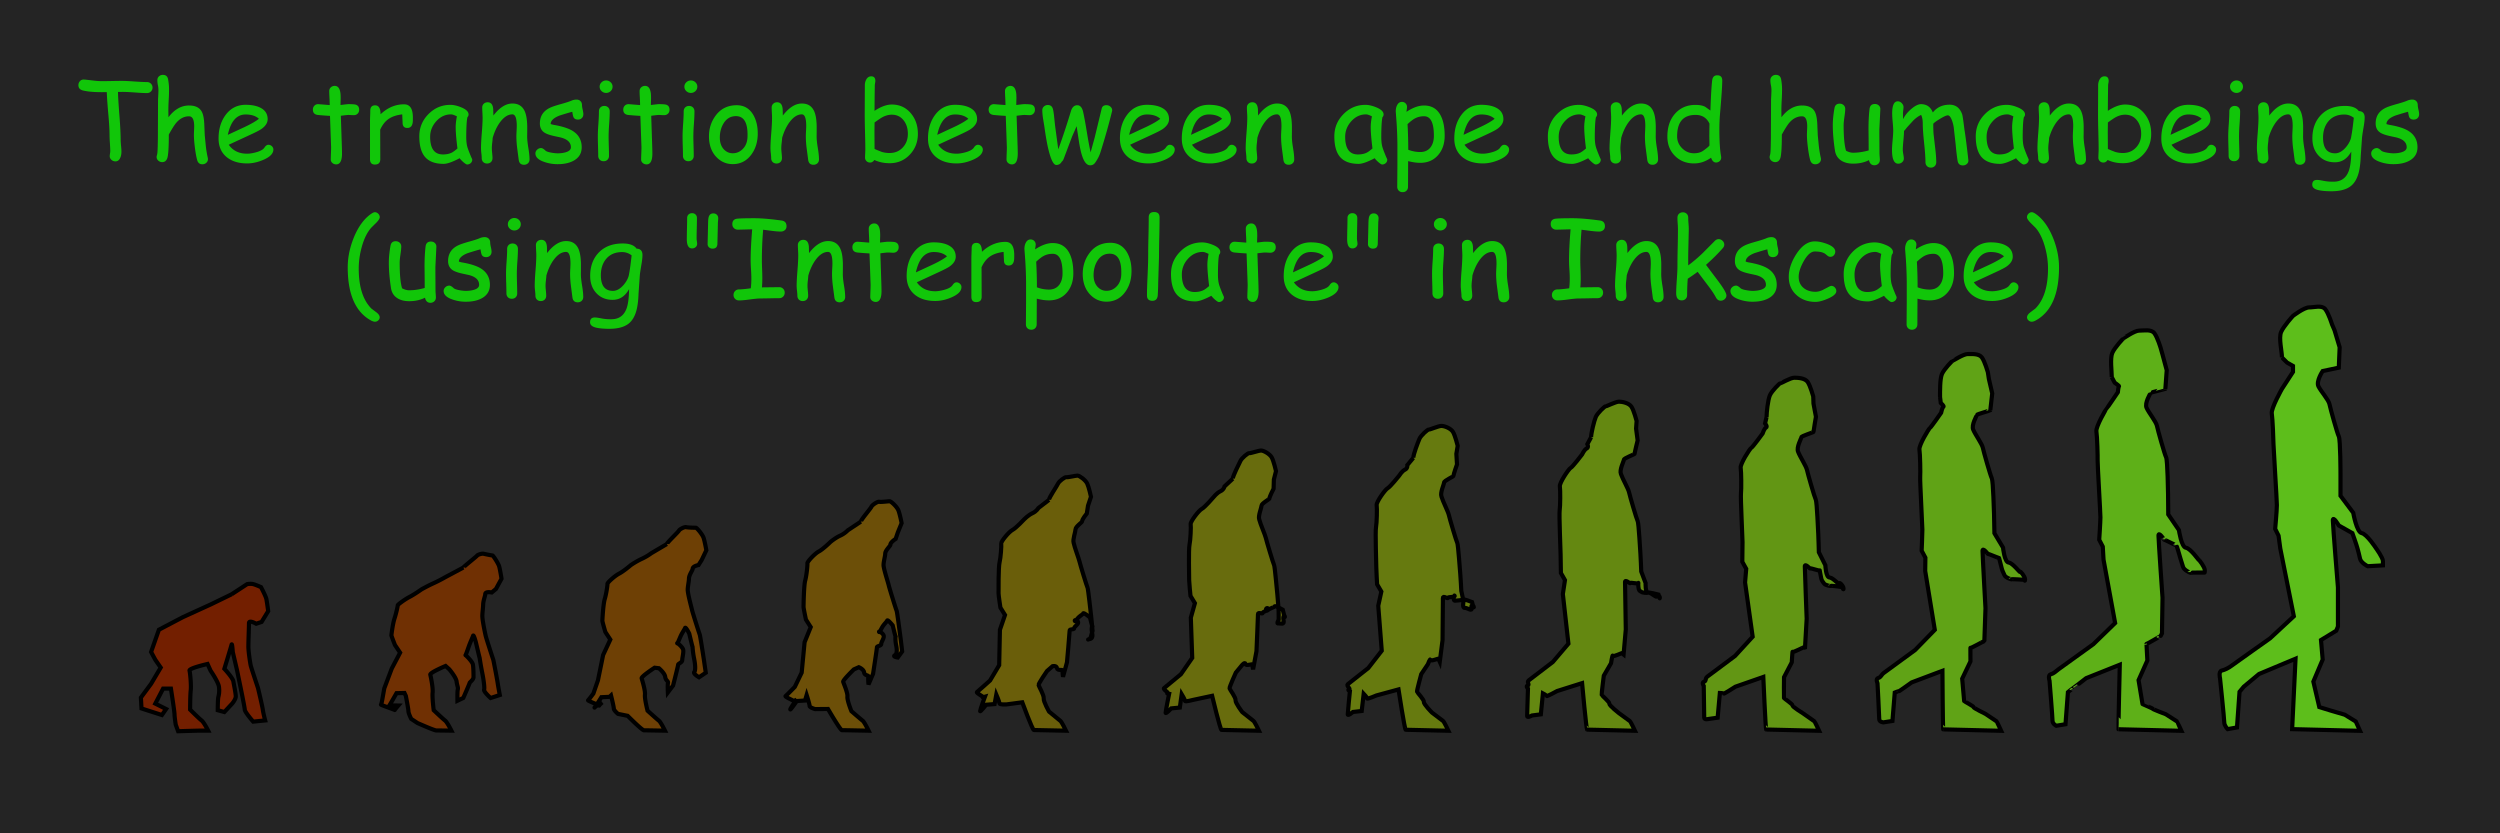 <svg xmlns="http://www.w3.org/2000/svg" viewBox="0 0 600 200" version="1.0"><path fill-opacity=".859" d="M-5.983-5.419h615.261v210.405H-5.983z"/><g stroke="#000" stroke-width="1.623"><path d="M55.575 142.636l3.748-2.45s.864-.144 1.44 0c.577.145 1.874.721 1.874.721s1.153 2.162 1.297 2.882c.145.721.433 2.883.433 2.883l-1.585 2.594-1.298.432s-1.729-1.008-1.729-.144c0 .433-.036 1.55-.072 2.703a127.372 127.372 0 00-.072 2.918c0 1.153.432 4.035.576 4.612.144.576 1.73 5.332 1.73 5.332s1.009 4.18 1.153 5.189c.144 1.009.576 2.594.576 2.594l-2.882.288s-2.018-2.306-2.018-2.882c0-.288-.468-2.666-.937-4.972-.468-2.306-.936-4.54-.936-4.54l-1.01-4.324s-.143-2.306-.288-1.73c-.072.289-.504 1.73-.918 3.1-.415 1.368-.811 2.666-.811 2.666s2.018 2.161 2.162 3.026c.144.865.576 2.882.576 3.603 0 .72-.864 1.73-.864 1.73l-1.874 2.017-1.585-.432s0-2.594.144-3.17c.144-.577.288-1.298.144-2.45-.144-1.154-2.018-3.892-2.018-3.892l-.72-1.585s-4.468 1.008-4.324 1.585c.144.576.432 3.459.288 4.756-.144 1.297-.144 4.612-.144 4.612s2.162 2.162 2.738 2.594c.577.432 1.586 2.45 1.586 2.45h-2.018c-.576 0-5.188.144-5.188.144l-.577-1.585s-.288-1.874-.288-2.45c0-.577-.577-4.324-.577-4.324l-.288-1.873h-1.873l-1.874 3.603 2.594 1.297-1.009 1.44-4.035-1.296-.865-.288-.144-2.595 2.45-3.314 2.306-3.892-1.297-1.873-1.009-1.874.937-2.666.937-2.666 2.882-1.514 2.883-1.513 3.314-1.513 3.315-1.513 5.044-2.45" fill="#731f00" stroke-width="1"/><path d="M111.208 136.21c0-.16 3.231-2.702 3.3-2.863.07-.162 1.09-.566 1.6-.438.512.128 1.962.41 2.1.41.138 0 1.368 1.847 1.588 2.602.22.754.568 2.97.568 2.97l-1.337 2.463-1.013.844s-1.557-.343-1.557.424c0 .384-.47 1.467-.501 2.49-.032 1.022-.248 2.353-.18 3.002.07 1.161.66 3.948.811 4.574.151.627 1.742 5.513 1.788 5.605.046.092.94 4.743 1.068 5.637.128.895.512 2.877.512 2.877l-2.212.716s-1.697-1.516-1.559-2.004c.138-.233-.024-1.95-.44-3.996-.415-2.045-.646-3.773-.646-3.68 0 .091-.895-3.72-.895-3.72s-.542-2.023-.67-1.511c-.064.255-.632 1.441-1.022 2.54-.39 1.1-.765 2.181-.788 2.09-.023-.093 1.651 1.502 1.78 2.27.127.766.142 2.348.142 2.988 0 .639-.928 1.257-.928 1.395 0 .139-1.524 3.609-1.524 3.609l-1.406.675s-.046-2.185.082-2.697c.128-.511-.159-.897-.287-1.92-.127-1.022-1.743-2.921-1.743-2.921l-.893-.808s-3.801 1.586-3.673 2.097c.128.511.683 3.16.555 4.31-.128 1.15.263 4.206.263 4.206s2.217 2.101 2.728 2.485c.512.383 1.522 2.426 1.522 2.426s-3.12-.046-3.632-.046c-.511 0-4.51-1.783-4.51-1.783l-1.5-.991s-.67-1.317-.67-1.828c0-.512-.627-3.697-.627-3.697l-.325-.695-1.915.046s-1.754 3.104-1.754 3.012c0-.092 2.186-.047 2.186-.047s-.941 1.094-.849 1.071c.092-.023-3.395-1.22-3.303-1.288.092-.07.27-.993.27-.993l.516-2.9 1.805-4.781 1.999-3.797-1.243-1.846s-.848-2.168-.848-2.306c0-.138.323-2.748.738-4.023.416-1.274.808-3.055.785-3.193-.023-.138 1.555-1.339 2.833-2.01 1.278-.671 2.856-1.803 2.856-1.803s1.47-.832 2.94-1.503a35.607 35.607 0 002.779-1.434l4.336-2.312" fill="#703003" stroke-width="1"/><path d="M160.045 130.57c0-.303 2.779-2.925 2.909-3.228.13-.302 1.286-.935 1.74-.821.454.113 2.038.135 2.297.135.26 0 1.557 1.573 1.844 2.357.286.784.686 3.049.686 3.049l-1.12 2.346-.761 1.205s-1.406.243-1.406.924c0 .34-.85 1.393-.878 2.302-.029.908-.403 2.363-.273 3.077.13 1.167.86 3.87 1.016 4.54.157.67 1.751 5.67 1.838 5.844.086.173.881 5.237.995 6.032.113.795.454 3.124.454 3.124l-1.622 1.092s-1.417-.822-1.157-1.233c.26-.184.366-1.322-.003-3.138-.37-1.817-.392-3.1-.392-2.928 0 .173-.795-3.19-.795-3.19s-.892-1.772-1.005-1.318c-.057.227-.744 1.189-1.113 2.051-.37.863-.725 1.755-.768 1.582-.044-.173 1.33.924 1.443 1.606.114.68-.238 1.881-.238 2.449 0 .567-.983.843-.983 1.102 0 .26-1.217 5.005-1.217 5.005l-1.249 1.648s-.086-1.827.027-2.281c.114-.454-.55-.546-.664-1.454-.114-.909-1.503-2.071-1.503-2.071l-1.043-.125s-3.217 2.092-3.103 2.546c.113.454.902 2.897.789 3.92-.114 1.02.621 3.848.621 3.848s2.265 2.049 2.72 2.39c.453.34 1.464 2.405 1.464 2.405s-4.594-.087-5.048-.087c-.454 0-3.914-3.474-3.914-3.474l-2.313-.47s-1.005-.828-1.005-1.282c0-.454-.67-3.147-.67-3.147l-.357.34-1.952.087s-1.648 2.665-1.648 2.492c0-.173 1.827-1.226 1.827-1.226s-.881.789-.708.746c.173-.043-2.833-1.152-2.66-1.281.173-.13 1.264-1.61 1.264-1.61l1.097-3.168 1.238-6.07 1.73-3.714-1.194-1.822s-.709-2.426-.709-2.686c0-.26.196-3.99.565-5.213.37-1.223.695-3.397.652-3.656-.043-.26 1.654-1.85 2.79-2.446 1.134-.596 2.832-2.057 2.832-2.057s1.305-.899 2.61-1.495a13.347 13.347 0 002.31-1.365l3.713-2.189" fill="#6e4005" stroke-width="1"/><path d="M206.609 125.19c0-.437 2.347-3.135 2.535-3.573.187-.437 1.474-1.287 1.874-1.187.4.1 2.11-.126 2.486-.126.375 0 1.736 1.311 2.086 2.123.35.812.8 3.123.8 3.123l-.911 2.235-.524 1.55s-1.262.8-1.262 1.4c0 .3-1.212 1.324-1.237 2.123-.025.8-.55 2.373-.362 3.148.187 1.174 1.05 3.797 1.212 4.509.162.712 1.76 5.82 1.886 6.07.125.25.824 5.71.924 6.41.1.699.4 3.36.4 3.36l-1.06 1.45s-1.15-.16-.774-.498c.375-.137.738-.723.413-2.321-.325-1.598-.15-2.459-.15-2.209s-.698-2.684-.698-2.684-1.225-1.536-1.325-1.136c-.05.2-.85.949-1.2 1.585s-.686 1.348-.749 1.098c-.062-.25 1.024.373 1.123.972.1.6-.6 1.436-.6 1.935 0 .5-1.037.449-1.037.824 0 .375-.923 6.336-.923 6.336l-1.1 2.575s-.124-1.485-.024-1.885c.1-.4-.926-.211-1.025-1.01-.1-.8-1.274-1.26-1.274-1.26l-1.187.527s-2.659 2.574-2.559 2.974c.1.4 1.112 2.647 1.012 3.546-.1.899.963 3.509.963 3.509s2.31 1.998 2.71 2.298c.4.3 1.412 2.385 1.412 2.385s-6-.125-6.399-.125c-.4 0-3.346-5.087-3.346-5.087l-3.087.026s-1.325-.361-1.325-.76c0-.4-.712-2.622-.712-2.622l-.387 1.326-1.986.125s-1.549 2.247-1.549 1.997c0-.25 1.486-2.35 1.486-2.35s-.825.498-.575.436c.25-.063-2.296-1.087-2.046-1.274.25-.188 2.213-2.2 2.213-2.2l1.65-3.423.698-7.298 1.473-3.634-1.149-1.799s-.574-2.674-.574-3.049.075-5.174.4-6.348c.324-1.174.586-3.723.524-4.098-.063-.375 1.749-2.337 2.747-2.861 1-.525 2.81-2.3 2.81-2.3s1.15-.961 2.298-1.485a6.322 6.322 0 001.86-1.3l3.121-2.072" fill="#6c4f08" stroke-width="1"/><path d="M251.755 119.976c0-.569 1.929-3.34 2.172-3.91.244-.567 1.657-1.628 2.004-1.542.346.087 2.182-.378 2.669-.378.487 0 1.91 1.056 2.322 1.895.412.84.91 3.195.91 3.195l-.71 2.128-.293 1.884s-1.121 1.342-1.121 1.862c0 .26-1.564 1.256-1.586 1.95-.022.693-.693 2.382-.45 3.216.244 1.18 1.235 3.726 1.403 4.478.168.753 1.77 5.967 1.933 6.292.162.325.769 6.167.856 6.773.086.607.346 3.59.346 3.59l-.515 1.797s-.889.48-.402.215c.487-.092 1.099-.142.817-1.529-.281-1.386.086-1.837.086-1.512 0 .325-.606-2.194-.606-2.194s-1.548-1.305-1.635-.959c-.043.174-.953.716-1.283 1.133-.33.417-.65.954-.731.63-.081-.326.726-.162.813.358.086.52-.953 1.002-.953 1.436 0 .433-1.088.065-1.088.553 0 .487-.64 7.627-.64 7.627l-.953 3.474s-.162-1.154-.076-1.5c.087-.347-1.288.113-1.374-.58-.087-.694-1.051-.473-1.051-.473l-1.327 1.157s-2.118 3.042-2.031 3.389c.086.347 1.315 2.405 1.229 3.185-.087.78 1.293 3.179 1.293 3.179s2.355 1.95 2.702 2.21 1.36 2.366 1.36 2.366-7.362-.163-7.709-.163c-.346 0-2.795-6.651-2.795-6.651l-3.838.508s-1.634.09-1.634-.256c0-.347-.753-2.113-.753-2.113l-.417 2.283-2.02.163s-1.45 1.842-1.45 1.517c0-.325 1.153-3.442 1.153-3.442s-.769.217-.444.136c.325-.081-1.777-1.023-1.453-1.267.325-.244 3.134-2.771 3.134-2.771l2.186-3.671.175-8.488 1.224-3.558-1.105-1.776s-.444-2.913-.444-3.4c0-.487-.043-6.322.239-7.449.281-1.126.482-4.039.4-4.526-.08-.487 1.841-2.81 2.708-3.264.867-.455 2.789-2.534 2.789-2.534s.996-1.023 1.993-1.478c.997-.455 1.425-1.235 1.425-1.235l2.546-1.96" fill="#6a5e0a" stroke-width="1"/><path d="M295.876 114.88c0-.697 1.52-3.542 1.818-4.238.298-.696 1.834-1.963 2.13-1.89.294.075 2.25-.625 2.847-.625s2.082.808 2.554 1.674c.471.866 1.016 3.265 1.016 3.265l-.513 2.023-.067 2.21s-.984 1.87-.984 2.313c0 .222-1.908 1.19-1.926 1.78-.019.59-.833 2.393-.534 3.284.298 1.187 1.414 3.656 1.587 4.448.174.793 1.78 6.11 1.98 6.508.198.398.714 6.613.788 7.13.074.516.295 3.813.295 3.813l.017 2.136s-.635 1.108-.038.912c.597-.048 1.45.426 1.211-.754-.24-1.18.316-1.229.316-.831 0 .398-.516-1.715-.516-1.715s-1.864-1.08-1.937-.786c-.037.148-1.054.487-1.366.69-.311.204-.613.57-.713.172-.1-.398.436-.684.51-.242.074.443-1.296.58-1.296.949s-1.139-.309-1.139.288-.362 8.889-.362 8.889l-.811 4.353s-.199-.83-.125-1.125c.074-.295-1.643.43-1.716-.16-.074-.59-.834.296-.834.296l-1.463 1.775s-1.59 3.5-1.516 3.794c.074.295 1.514 2.168 1.44 2.831-.073.664 1.617 2.857 1.617 2.857s2.4 1.902 2.694 2.123c.295.222 1.309 2.348 1.309 2.348s-8.693-.199-8.988-.199c-.295 0-2.257-8.18-2.257-8.18l-4.571.979s-1.938.533-1.938.238c0-.295-.792-1.616-.792-1.616l-.446 3.218-2.053.199s-1.356 1.446-1.356 1.048c0-.398.83-4.507.83-4.507s-.715-.059-.317-.158c.398-.1-1.27-.962-.872-1.26.398-.299 4.033-3.33 4.033-3.33l2.71-3.913-.337-9.652.981-3.483-1.061-1.754s-.318-3.146-.318-3.743-.158-7.444.082-8.524c.24-1.08.38-4.348.28-4.944-.1-.597 1.931-3.271 2.669-3.659.737-.387 2.767-2.763 2.767-2.763s.848-1.083 1.696-1.47 1-1.172 1-1.172l1.985-1.85" fill="#686c0d" stroke-width="1"/><path d="M339.196 109.875c0-.821 1.118-3.737 1.47-4.559.352-.821 2.01-2.29 2.254-2.23.244.061 2.32-.868 3.023-.868.705 0 2.25.564 2.78 1.456.53.892 1.122 3.334 1.122 3.334l-.32 1.92.155 2.53s-.85 2.39-.85 2.757c0 .183-2.245 1.125-2.26 1.614-.016.488-.97 2.4-.618 3.349.352 1.193 1.592 3.588 1.77 4.419.179.83 1.79 6.25 2.024 6.719.235.47.662 7.052.723 7.48.061.427.244 4.033.244 4.033l.54 2.47s-.385 1.722.319 1.595c.704-.005 1.797.983 1.598.007-.198-.977.542-.633.542-.163s-.427-1.245-.427-1.245-2.174-.86-2.235-.615c-.03.122-1.152.263-1.445.256-.293-.007-.579.19-.696-.279-.117-.47.15-1.197.212-.83.06.366-1.634.164-1.634.47 0 .305-1.188-.676-1.188.028 0 .704-.09 10.127-.09 10.127l-.671 5.216s-.235-.512-.174-.756-1.99.742-2.051.253c-.061-.488-.62 1.051-.62 1.051l-1.597 2.38s-1.071 3.949-1.01 4.193c.061.244 1.71 1.935 1.648 2.484-.061.55 1.934 2.541 1.934 2.541s2.442 1.855 2.686 2.038c.244.183 1.259 2.329 1.259 2.329s-10-.235-10.245-.235c-.244 0-1.728-9.68-1.728-9.68l-5.292 1.44s-2.234.967-2.234.723-.832-1.127-.832-1.127l-.474 4.136-2.085.234s-1.263 1.057-1.263.588c0-.47.512-5.554.512-5.554s-.662-.329-.192-.446c.47-.117-.77-.902-.301-1.254.47-.352 4.915-3.878 4.915-3.878l3.225-4.15-.84-10.794.743-3.41-1.02-1.732s-.192-3.376-.192-4.08c0-.705-.271-8.546-.073-9.58.199-1.035.28-4.651.162-5.356-.117-.704 2.02-3.724 2.63-4.045.61-.32 2.747-2.988 2.747-2.988s.702-1.142 1.404-1.463c.702-.32.583-1.11.583-1.11l1.433-1.743" fill="#667a0f" stroke-width="1"/><path d="M381.861 104.947c0-.945.722-3.931 1.128-4.876.405-.945 2.181-2.614 2.376-2.566.194.049 2.386-1.107 3.196-1.107s2.414.323 3.003 1.241c.589.918 1.226 3.402 1.226 3.402l-.13 1.82.374 2.845s-.718 2.901-.718 3.192c0 .146-2.577 1.063-2.59 1.451-.012.389-1.104 2.41-.699 3.414.405 1.199 1.766 3.52 1.95 4.39.183.869 1.798 6.387 2.068 6.927s.61 7.485.658 7.825c.049.34.194 4.25.194 4.25l1.055 2.797s-.14 2.329.67 2.27c.81.038 2.138 1.532 1.98.755-.158-.777.764-.044.764.496s-.34-.782-.34-.782-2.479-.642-2.527-.448c-.024.097-1.25.043-1.525-.17-.275-.215-.543-.183-.678-.723s-.13-1.702-.082-1.41c.049.29-1.966-.245-1.966-.002s-1.237-1.037-1.237-.227c0 .81.18 11.347.18 11.347l-.535 6.065s-.27-.198-.221-.393c.048-.194-2.334 1.049-2.382.66-.049-.388-.41 1.795-.41 1.795l-1.728 2.976s-.56 4.39-.512 4.585c.049.194 1.901 1.706 1.853 2.143-.049.437 2.246 2.229 2.246 2.229s2.484 1.809 2.678 1.954c.195.146 1.21 2.311 1.21 2.311s-11.288-.27-11.482-.27c-.195 0-1.208-11.159-1.208-11.159l-6 1.897s-2.529 1.394-2.529 1.2c0-.195-.869-.647-.869-.647l-.502 5.04-2.117.27s-1.171.674-1.171.134.199-6.585.199-6.585-.61-.595-.07-.73-.28-.842.26-1.247c.54-.405 5.786-4.418 5.786-4.418l3.732-4.385-1.335-11.919.507-3.336-.977-1.712s-.07-3.602-.07-4.412-.383-9.631-.225-10.62c.158-.99.18-4.95.046-5.76-.135-.81 2.106-4.17 2.591-4.426.486-.254 2.727-3.21 2.727-3.21s.558-1.2 1.117-1.455c.558-.255.172-1.05.172-1.05l.889-1.636" fill="#648811" stroke-width="1"/><path d="M423.974 100.083c0-1.067.332-4.123.79-5.19.457-1.067 2.351-2.933 2.496-2.896.145.036 2.453-1.344 3.368-1.344.914 0 2.576.086 3.222 1.03.646.943 1.329 3.468 1.329 3.468l.059 1.72.588 3.157s-.587 3.406-.587 3.623c0 .109-2.906 1-2.915 1.29-.009.289-1.237 2.417-.78 3.477.457 1.205 1.938 3.454 2.127 4.36.188.908 1.807 6.525 2.111 7.135.305.61.559 7.91.595 8.164.036.254.145 4.464.145 4.464l1.562 3.121s.103 2.927 1.018 2.935c.915.08 2.474 2.074 2.356 1.494-.118-.58.984.536.984 1.146 0 .61-.253-.325-.253-.325s-2.78-.427-2.817-.282c-.018.073-1.346-.175-1.603-.593-.257-.418-.509-.55-.661-1.16-.153-.61-.408-2.2-.372-1.983.037.217-2.294-.647-2.294-.466 0 .18-1.284-1.395-1.284-.48 0 .914.443 12.55.443 12.55l-.398 6.905s-.305.11-.269-.034c.036-.145-2.672 1.35-2.708 1.06-.036-.29-.202 2.529-.202 2.529l-1.858 3.565s-.056 4.828-.02 4.973c.036.145 2.09 1.479 2.055 1.805-.037.326 2.555 1.921 2.555 1.921s2.525 1.764 2.67 1.872c.145.109 1.161 2.293 1.161 2.293s-12.559-.305-12.704-.305c-.145 0-.694-12.617-.694-12.617l-6.7 2.345s-2.817 1.816-2.817 1.671c0-.145-.907-.172-.907-.172l-.53 5.932-2.148.305s-1.08.296-1.08-.314-.111-7.601-.111-7.601-.559-.858.051-1.01c.61-.153.206-.784.815-1.241.61-.457 6.644-4.951 6.644-4.951l4.232-4.616-1.823-13.03.274-3.265-.936-1.69s.052-3.825.052-4.74-.492-10.702-.375-11.647c.118-.945.083-5.244-.069-6.159-.152-.914 2.192-4.611 2.554-4.801.362-.19 2.707-3.43 2.707-3.43s.416-1.257.833-1.447c.416-.19-.234-.99-.234-.99l.353-1.531" fill="#629614" stroke-width="1"/><path d="M465.61 95.273c0-1.187-.054-4.311.455-5.499.509-1.188 2.52-3.248 2.616-3.224.096.024 2.518-1.577 3.536-1.577 1.018 0 2.738-.148 3.44.82.703.97 1.43 3.536 1.43 3.536l.245 1.62.802 3.466s-.458 3.904-.458 4.048c0 .072-3.23.937-3.236 1.13-.007.192-1.37 2.426-.86 3.54.508 1.211 2.107 3.389 2.301 4.333.194.945 1.816 6.659 2.155 7.337.34.68.508 8.333.532 8.501.024.169.096 4.675.096 4.675l2.065 3.442s.342 3.518 1.36 3.592c1.018.121 2.807 2.61 2.728 2.225-.078-.384 1.202 1.11 1.202 1.788 0 .68-.169.128-.169.128s-3.078-.215-3.102-.119c-.012.048-1.442-.39-1.68-1.01-.24-.62-.475-.913-.645-1.592-.17-.679-.681-2.694-.657-2.55.024.145-2.62-1.046-2.62-.926s-1.331-1.748-1.331-.73.706 13.742.706 13.742l-.265 7.733s-.34.416-.315.32c.024-.096-3.006 1.65-3.03 1.458-.024-.192.003 3.254.003 3.254l-1.987 4.148s.443 5.258.467 5.355c.024.096 2.278 1.255 2.254 1.471-.024.217 2.86 1.618 2.86 1.618s2.567 1.718 2.663 1.79c.096.072 1.113 2.275 1.113 2.275s-13.816-.34-13.912-.34c-.096 0-.186-14.06-.186-14.06l-7.393 2.79s-3.102 2.234-3.102 2.137c0-.096-.945.298-.945.298l-.557 6.814-2.179.34s-.991-.079-.991-.757c0-.68-.416-8.608-.416-8.608s-.507-1.117.171-1.287c.679-.17.685-.725 1.364-1.234.678-.51 7.491-5.478 7.491-5.478l4.727-4.844-2.306-14.128.045-3.194-.895-1.67s.171-4.046.171-5.064c0-1.018-.6-11.761-.522-12.662.078-.901-.014-5.535-.183-6.553-.17-1.018 2.276-5.047 2.517-5.174.24-.126 2.686-3.646 2.686-3.646s.277-1.314.553-1.44c.276-.126-.635-.93-.635-.93l-.177-1.428" fill="#60a316" stroke-width="1"/><path d="M506.826 90.512c0-1.307-.436-4.498.124-5.805.56-1.307 2.687-3.56 2.734-3.548.048.012 2.584-1.808 3.704-1.808s2.897-.38 3.656.613c.759.993 1.53 3.6 1.53 3.6l.428 1.523 1.013 3.77s-.33 4.399-.33 4.47c0 .036-3.551.876-3.554.972-.003.096-1.5 2.435-.94 3.603.56 1.217 2.277 3.323 2.476 4.305.198.981 1.824 6.792 2.197 7.539.374.747.457 8.75.47 8.834.011.083.047 4.884.047 4.884l2.562 3.758s.58 4.104 1.7 4.243c1.12.163 3.136 3.14 3.097 2.949-.039-.192 1.416 1.677 1.416 2.424 0 .747-.084.575-.084.575s-3.373-.005-3.385.043c-.006.024-1.536-.603-1.757-1.423-.22-.82-.44-1.273-.627-2.02-.187-.747-.953-3.182-.941-3.11.012.072-2.94-1.442-2.94-1.382 0 .06-1.38-2.097-1.38-.977s.966 14.92.966 14.92l-.132 8.555s-.373.718-.361.67c.011-.047-3.338 1.947-3.35 1.851-.012-.096.206 3.972.206 3.972l-2.114 4.724s.937 5.686.948 5.734c.012.048 2.464 1.034 2.452 1.142-.012.107 3.163 1.316 3.163 1.316s2.607 1.674 2.655 1.71c.048.035 1.065 2.257 1.065 2.257s-15.06-.374-15.107-.374c-.048 0 .316-15.487.316-15.487l-8.077 3.23s-3.386 2.645-3.386 2.597c0-.048-.981.762-.981.762l-.584 7.688-2.21.373s-.903-.448-.903-1.195c0-.747-.718-9.603-.718-9.603s-.457-1.374.29-1.56c.747-.188 1.159-.669 1.906-1.229.747-.56 8.331-6 8.331-6l5.217-5.07-2.784-15.215-.182-3.124-.855-1.65s.29-4.263.29-5.384c0-1.12-.708-12.809-.67-13.667.04-.857-.108-5.823-.295-6.944-.187-1.12 2.36-5.478 2.48-5.54.12-.064 2.667-3.861 2.667-3.861s.137-1.37.275-1.433c.138-.063-1.032-.873-1.032-.873l-.702-1.324" fill="#5eb018" stroke-width="1"/><path d="M547.669 85.795c0-1.426-.815-4.684-.204-6.11.611-1.425 2.851-3.869 2.851-3.869s2.648-2.036 3.87-2.036c1.221 0 3.054-.611 3.869.407.814 1.018 1.629 3.666 1.629 3.666l.61 1.425 1.223 4.073-.204 4.887-3.87.815s-1.628 2.444-1.017 3.666c.61 1.222 2.443 3.258 2.647 4.276.204 1.018 1.833 6.924 2.24 7.739.407.814.407 9.164.407 9.164v5.091l3.055 4.073s.815 4.684 2.037 4.887c1.221.204 3.462 3.666 3.462 3.666s1.629 2.24 1.629 3.055v1.018l-3.666.204s-1.63-.815-1.833-1.833c-.203-1.018-.407-1.63-.61-2.444-.204-.815-1.223-3.666-1.223-3.666l-3.258-1.832s-1.425-2.444-1.425-1.222 1.221 16.088 1.221 16.088v9.367l-.407 1.019-3.665 2.24.407 4.684-2.24 5.294 1.425 6.11 2.648.814 3.462 1.019 2.647 1.629 1.018 2.24-16.291-.407.814-16.903-8.757 3.666-3.665 3.054-1.018 1.222-.611 8.553-2.24.408s-.815-.815-.815-1.63c0-.814-1.018-10.59-1.018-10.59s-.408-1.628.407-1.832c.815-.204 1.63-.61 2.444-1.222.814-.61 9.164-6.517 9.164-6.517l5.702-5.294-3.258-16.292-.408-3.055-.814-1.629s.407-4.48.407-5.702c0-1.222-.815-13.848-.815-14.662 0-.815-.203-6.11-.407-7.332-.204-1.222 2.444-5.905 2.444-5.905l2.647-4.073V87.83l-1.425-.814-1.222-1.222" fill="#5dbe1b" stroke-width="1"/></g><g style="line-height:125%;-inkscape-font-specification:Comic Sans MS" font-size="26.727" font-weight="400" letter-spacing="0" word-spacing="0" fill="#0cff00" fill-opacity=".74" font-family="Comic Sans MS"><path d="M35.274 22.341c-.652 0-1.655-.051-3.011-.155-1.321-.094-2.325-.137-3.011-.129h-.938c.026 1.187.145 3.113.356 5.778.194 2.484.29 4.414.29 5.79 0 .3.032.756.093 1.367.062.61.093 1.07.093 1.38 0 .584-.097 1.087-.29 1.508-.247.568-.63.851-1.15.851-.352 0-.669-.12-.95-.36a1.165 1.165 0 01-.423-.93c0-.128.022-.322.066-.58.044-.258.066-.45.066-.58 0-.421-.029-1.053-.086-1.896a30.652 30.652 0 01-.086-1.908c0-1.23-.101-2.957-.304-5.184-.211-2.407-.33-4.135-.356-5.184l-1.202.013c-1.928 0-3.443-.138-4.543-.413-.713-.18-1.07-.606-1.07-1.276 0-.353.114-.662.343-.929.264-.3.603-.438 1.017-.413.308.018 1.013.095 2.113.233.88.103 1.594.154 2.14.154.528 0 1.33-.01 2.404-.032 1.074-.021 1.875-.032 2.403-.032.678 0 1.684.047 3.018.142 1.334.094 2.34.142 3.018.142.378 0 .695.126.95.38.256.254.384.57.384.948 0 .37-.128.681-.383.935-.256.253-.573.38-.951.38zM48.56 39.428c-.625 0-1.034-.327-1.228-.98-.203-.705-.388-1.707-.555-3.005-.158-1.247-.238-2.27-.238-3.07 0-.223.011-.562.033-1.018.022-.456.033-.795.034-1.019 0-1.616-.414-2.424-1.242-2.424-1.118 0-2.117.494-2.998 1.483-.449.507-1.065 1.474-1.849 2.901 0 3.276-.14 5.214-.423 5.816-.246.533-.63.8-1.149.8-.36 0-.678-.12-.95-.361a1.127 1.127 0 01-.41-.877c0-.12.04-.31.119-.568.07-.215.119-.842.145-1.882l.04-1.909.04-9.478c.061-1.066.092-1.784.092-2.154 0-.438-.042-.853-.126-1.244a5.813 5.813 0 01-.125-1.219c0-.36.128-.66.383-.896a1.33 1.33 0 01.938-.354c.722 0 1.144.378 1.268 1.134.14.834.21 1.586.21 2.257 0 .903-.03 1.844-.092 2.824a43.029 43.029 0 00-.066 2.824l.014 1.135c.722-.946 1.494-1.653 2.317-2.121a5.219 5.219 0 012.622-.703c1.462 0 2.465.464 3.011 1.393.388.653.608 1.753.66 3.3l.106 2.464.264 2.682c.124 1.006.273 1.892.45 2.657.035.146.052.27.052.374 0 .352-.132.647-.396.883a1.377 1.377 0 01-.95.355zM59.31 39.221c-1.99 0-3.6-.485-4.833-1.457-1.347-1.075-2.02-2.579-2.02-4.513 0-2.236.554-4.11 1.663-5.623 1.207-1.65 2.818-2.476 4.834-2.476 1.462 0 2.655.241 3.58.722 1.135.594 1.703 1.505 1.703 2.734 0 .86-.498 1.642-1.493 2.347-.44.31-1.373.791-2.8 1.445L54.9 34.734a4.782 4.782 0 001.842 1.612c.735.36 1.591.541 2.569.541.607 0 1.32-.112 2.14-.335 1.038-.284 1.707-.656 2.007-1.116.299-.46.62-.69.964-.69.308 0 .583.114.825.342.242.228.363.492.363.793 0 .955-.788 1.776-2.364 2.463-1.347.585-2.659.877-3.935.877zm-.356-11.748c-1.074 0-1.968.407-2.681 1.22-.713.812-1.246 2.034-1.598 3.668l4.055-1.883c1.593-.756 2.729-1.414 3.407-1.973-.757-.688-1.818-1.031-3.183-1.032zM84.906 27.641c-.185 0-.403-.008-.654-.026a9.747 9.747 0 00-.654-.025c-.202 0-.8.064-1.796.193l.251 7.621.013.568.014.657c.035 1.883-.427 2.824-1.387 2.824-.352 0-.658-.111-.918-.335a1.06 1.06 0 01-.39-.838c0-.327.014-.817.04-1.47.026-.654.04-1.144.04-1.47l-.265-7.531a62.941 62.941 0 01-2.932-.22c-.783-.103-1.175-.528-1.175-1.276 0-.378.119-.692.357-.941.237-.25.541-.374.91-.374l2.774.219c0-.439-.02-1.025-.06-1.76-.039-.735-.059-1.266-.059-1.593 0-.361.128-.66.384-.896a1.33 1.33 0 01.937-.355c.793 0 1.255.632 1.387 1.896.026.318.04.7.04 1.147l-.027.748-.013.8c1.092-.138 1.717-.206 1.875-.206.916 0 1.515.043 1.796.129.538.171.806.576.806 1.212 0 .378-.121.69-.363.935-.242.245-.553.367-.931.367zM99.077 29.098c-.062 1.075-.502 1.612-1.32 1.612-.758 0-1.137-.425-1.137-1.276 0-.164-.013-.465-.04-.903l-.039-1.083c-1.39.163-2.505.546-3.341 1.147-.784.56-1.435 1.402-1.955 2.528l.027 7.067c0 .868-.436 1.302-1.308 1.302-.775 0-1.162-.434-1.162-1.302v-9.053c0-.284.01-.71.033-1.277.022-.567.033-.993.033-1.276 0-.869.387-1.303 1.162-1.303.863 0 1.299.714 1.308 2.14 1.69-1.59 3.566-2.385 5.626-2.385.713 0 1.246.262 1.598.787.352.524.528 1.315.528 2.373 0 .447-.004.748-.013.902zM112.112 39.48c-.167 0-.47-.19-.911-.568-.396-.353-.691-.666-.885-.942-.845.447-1.59.785-2.232 1.013-.643.228-1.18.341-1.611.341-2.06 0-3.562-.567-4.504-1.702-.889-1.066-1.334-2.7-1.334-4.9 0-2.08.733-3.86 2.2-5.339 1.465-1.478 3.215-2.218 5.25-2.218.765 0 1.624.194 2.575.58 1.197.482 1.796 1.062 1.796 1.741a.862.862 0 01-.264.62c-.089.326-.157.863-.205 1.611a52.213 52.213 0 00-.086 2.876c-.01 1.066.066 1.909.224 2.528.089.378.366 1.134.833 2.27.061.154.162.382.303.683l.08.219c0 .344-.124.627-.37.85a1.239 1.239 0 01-.859.336zm-2.747-8.963c0-.37.024-.772.073-1.206.048-.434.12-.896.218-1.386a6.503 6.503 0 00-.839-.361 1.894 1.894 0 00-.561-.116c-1.365 0-2.542.543-3.533 1.631-.99 1.088-1.486 2.34-1.486 3.759 0 1.41.256 2.467.766 3.172.51.705 1.277 1.058 2.298 1.058.845 0 1.563-.15 2.153-.452.317-.163.762-.49 1.334-.98-.282-2.278-.423-3.984-.423-5.12zM125.768 39.544c-.757 0-1.184-.404-1.28-1.213l-.37-2.824a23.288 23.288 0 01-.185-2.824c0-.24.015-.649.046-1.225.03-.576.046-.984.046-1.225 0-1.857-.352-2.785-1.057-2.785-.986 0-1.928.571-2.826 1.715-.81 1.04-1.444 2.355-1.902 3.946-.017.335-.057.756-.118 1.264-.053.43-.08.846-.08 1.25 0 .258.027.645.08 1.161.052.516.079.903.079 1.16 0 .387-.121.701-.363.942-.243.24-.553.361-.932.361-.387 0-.7-.12-.937-.361-.238-.24-.357-.555-.357-.941 0-.258-.028-.645-.086-1.161a11.519 11.519 0 01-.085-1.16c0-.886.063-2.113.191-3.682.128-1.57.192-2.796.192-3.682 0-.275-.016-.683-.047-1.225-.03-.542-.046-.95-.046-1.225 0-.37.125-.673.376-.91.251-.236.562-.354.932-.354.81 0 1.254.559 1.333 1.677l.04 1.508c1.48-1.925 2.998-2.888 4.556-2.888 1.41 0 2.39.606 2.946 1.818.378.808.585 2.003.62 3.585v1.302l-.013 1.2c0 .713.095 1.635.284 2.766.19 1.13.284 2.048.284 2.753 0 .378-.125.686-.376.922s-.566.355-.945.355zM138.711 28.699c-.484 0-.823-.16-1.017-.478-.132-.223-.246-.687-.343-1.392-.66.163-1.677.464-3.05.902-1.419.55-2.132 1.23-2.14 2.038.264.094.523.163.779.206 2.025.353 3.53.838 4.517 1.457 1.435.903 2.152 2.21 2.152 3.92 0 1.402-.62 2.46-1.862 3.173-1.03.585-2.333.877-3.91.877a9.648 9.648 0 01-3.3-.568c-1.357-.481-2.035-1.152-2.035-2.011 0-.344.139-.645.416-.903a1.35 1.35 0 01.944-.387c.273 0 .626.207 1.057.62.211.197.687.36 1.426.49.59.102 1.088.154 1.493.154.74 0 1.39-.086 1.954-.258.82-.25 1.229-.645 1.229-1.186 0-1.17-.837-1.96-2.51-2.373l-1.373-.297c-1.171-.249-2.003-.541-2.496-.877-.713-.481-1.07-1.207-1.07-2.179 0-1.797.867-3.078 2.602-3.843.528-.232 1.373-.51 2.535-.832 1.163-.322 1.995-.595 2.497-.818a2.952 2.952 0 011.175-.233c.379 0 .689.12.931.362.242.24.363.554.363.94 0 .25.055.616.165 1.097.11.481.165.847.165 1.096 0 .387-.12.7-.363.941-.242.241-.552.362-.93.362zM145.473 22.302c-.422 0-.788-.146-1.096-.438a1.405 1.405 0 01-.462-1.057c0-.413.154-.766.462-1.058a1.54 1.54 0 011.096-.438c.423 0 .786.146 1.09.438.304.292.455.645.455 1.058 0 .412-.151.765-.455 1.057a1.516 1.516 0 01-1.09.438zm.594 10.472c0 .515.016 1.287.047 2.314a84.18 84.18 0 01.046 2.315c0 .378-.119.688-.357.928-.237.241-.55.362-.937.362-.379 0-.69-.12-.931-.362-.243-.24-.364-.55-.364-.928 0-.516-.015-1.287-.046-2.315a84.18 84.18 0 01-.046-2.314c0-.809.044-1.817.132-3.024.088-1.208.132-2.216.132-3.024 0-.387.121-.701.363-.942.242-.24.553-.36.931-.36.379 0 .69.12.931.36.243.24.364.555.364.942 0 .808-.044 1.816-.132 3.024a42.89 42.89 0 00-.133 3.024zM159.393 27.641c-.185 0-.402-.008-.653-.026a9.747 9.747 0 00-.654-.025c-.203 0-.801.064-1.796.193l.25 7.621.014.568.013.657c.035 1.883-.427 2.824-1.387 2.824-.352 0-.658-.111-.918-.335a1.06 1.06 0 01-.39-.838c0-.327.014-.817.04-1.47.027-.654.04-1.144.04-1.47l-.264-7.531a62.94 62.94 0 01-2.932-.22c-.784-.103-1.175-.528-1.175-1.276 0-.378.119-.692.356-.941.238-.25.542-.374.912-.374l2.773.219c0-.439-.02-1.025-.06-1.76-.04-.735-.059-1.266-.059-1.593 0-.361.128-.66.383-.896a1.33 1.33 0 01.938-.355c.792 0 1.255.632 1.387 1.896.026.318.04.7.04 1.147l-.027.748-.013.8c1.091-.138 1.717-.206 1.875-.206.916 0 1.515.043 1.796.129.537.171.806.576.806 1.212 0 .378-.121.69-.363.935-.242.245-.553.367-.931.367zM165.812 22.302c-.423 0-.788-.146-1.096-.438a1.405 1.405 0 01-.462-1.057c0-.413.154-.766.462-1.058a1.54 1.54 0 011.096-.438c.423 0 .786.146 1.09.438.303.292.455.645.455 1.058 0 .412-.152.765-.455 1.057a1.516 1.516 0 01-1.09.438zm.594 10.472c0 .515.016 1.287.047 2.314.03 1.028.046 1.8.046 2.315 0 .378-.12.688-.357.928-.238.241-.55.362-.937.362-.38 0-.69-.12-.932-.362-.242-.24-.363-.55-.363-.928 0-.516-.015-1.287-.046-2.315a84.18 84.18 0 01-.046-2.314c0-.809.044-1.817.132-3.024.088-1.208.132-2.216.132-3.024 0-.387.12-.701.363-.942.242-.24.553-.36.931-.36.379 0 .69.12.931.36.242.24.363.555.363.942 0 .808-.044 1.816-.132 3.024a42.889 42.889 0 00-.132 3.024zM175.85 39.389c-1.48 0-2.752-.533-3.818-1.6-1.188-1.186-1.813-2.78-1.875-4.783-.053-1.943.45-3.654 1.506-5.133 1.232-1.745 2.95-2.618 5.15-2.618 1.761 0 3.095.787 4.002 2.36.722 1.273 1.07 2.803 1.043 4.591-.026 1.909-.537 3.538-1.532 4.888-1.127 1.53-2.619 2.295-4.477 2.295zm.792-11.516c-1.295-.008-2.303.593-3.025 1.806-.572.971-.858 2.08-.858 3.327 0 1.246.348 2.218 1.043 2.914.581.576 1.264.864 2.047.864.916 0 1.704-.327 2.364-.98.749-.722 1.145-1.698 1.189-2.927.123-3.327-.797-4.995-2.76-5.004zM195.237 39.544c-.757 0-1.184-.404-1.28-1.213l-.37-2.824a23.29 23.29 0 01-.186-2.824c0-.24.016-.649.047-1.225.03-.576.046-.984.046-1.225 0-1.857-.352-2.785-1.057-2.785-.986 0-1.928.571-2.826 1.715-.81 1.04-1.444 2.355-1.902 3.946-.017.335-.057.756-.119 1.264-.052.43-.079.846-.079 1.25 0 .258.027.645.08 1.161.052.516.079.903.079 1.16 0 .387-.121.701-.364.942-.242.24-.552.361-.93.361-.388 0-.7-.12-.938-.361-.238-.24-.357-.555-.357-.941 0-.258-.029-.645-.086-1.161a11.519 11.519 0 01-.086-1.16c0-.886.064-2.113.192-3.682.128-1.57.191-2.796.191-3.682 0-.275-.015-.683-.046-1.225-.03-.542-.046-.95-.046-1.225 0-.37.125-.673.376-.91.251-.236.562-.354.931-.354.81 0 1.255.559 1.334 1.677l.04 1.508c1.48-1.925 2.998-2.888 4.556-2.888 1.41 0 2.39.606 2.946 1.818.378.808.585 2.003.62 3.585v1.302l-.013 1.2c0 .713.095 1.635.284 2.766.19 1.13.284 2.048.284 2.753 0 .378-.126.686-.376.922-.251.236-.566.355-.945.355zM213.516 39.17c-1.347 0-2.571-.258-3.672-.774-.282.413-.625.619-1.03.619-.335 0-.619-.114-.852-.342a1.149 1.149 0 01-.35-.857c0-.224.011-.555.033-.993.022-.439.033-.77.033-.993 0-.912-.024-2.276-.073-4.095a167.89 167.89 0 01-.072-4.094c0-.627.004-1.816.013-3.565.01-1.75.013-2.943.013-3.579 0-.516.11-.98.33-1.393.29-.524.691-.786 1.202-.786.66 0 .99.374.99 1.122 0 .12-.021.296-.065.528a3.082 3.082 0 00-.066.529l-.04 2.824-.026 3.289c.766-.508 1.494-.888 2.185-1.142.691-.253 1.34-.38 1.948-.38 1.893 0 3.43.71 4.61 2.128 1.109 1.332 1.664 2.97 1.664 4.913 0 1.96-.648 3.623-1.942 4.99s-2.905 2.05-4.834 2.05zm.502-11.645c-.722 0-1.462.198-2.22.593-.369.198-1.003.624-1.901 1.277l-.026 2.23.013 2.013.013 2.114c.423.19 1.017.43 1.783.723a6.395 6.395 0 001.836.245c1.276 0 2.324-.439 3.143-1.316s1.228-1.968 1.228-3.275c0-1.281-.33-2.352-.99-3.211-.714-.929-1.673-1.393-2.88-1.393zM229.575 39.221c-1.99 0-3.6-.485-4.833-1.457-1.347-1.075-2.021-2.579-2.021-4.513 0-2.236.555-4.11 1.664-5.623 1.206-1.65 2.818-2.476 4.834-2.476 1.461 0 2.654.241 3.579.722 1.136.594 1.704 1.505 1.704 2.734 0 .86-.498 1.642-1.493 2.347-.44.31-1.373.791-2.8 1.445l-5.045 2.334a4.782 4.782 0 001.843 1.612c.735.36 1.591.541 2.568.541.608 0 1.321-.112 2.14-.335 1.039-.284 1.708-.656 2.007-1.116.3-.46.621-.69.965-.69.308 0 .583.114.825.342.242.228.363.492.363.793 0 .955-.788 1.776-2.364 2.463-1.347.585-2.659.877-3.936.877zm-.356-11.748c-1.074 0-1.968.407-2.681 1.22-.713.812-1.246 2.034-1.598 3.668l4.054-1.883c1.594-.756 2.73-1.414 3.408-1.973-.758-.688-1.818-1.031-3.183-1.032zM247.088 27.641c-.185 0-.403-.008-.654-.026a9.748 9.748 0 00-.654-.025c-.202 0-.8.064-1.796.193l.251 7.621.013.568.013.657c.036 1.883-.427 2.824-1.386 2.824-.352 0-.658-.111-.918-.335a1.06 1.06 0 01-.39-.838c0-.327.013-.817.04-1.47.026-.654.04-1.144.04-1.47l-.265-7.531a62.941 62.941 0 01-2.931-.22c-.784-.103-1.176-.528-1.176-1.276 0-.378.119-.692.357-.941.237-.25.541-.374.911-.374l2.773.219c0-.439-.02-1.025-.059-1.76-.04-.735-.06-1.266-.06-1.593 0-.361.128-.66.384-.896a1.33 1.33 0 01.937-.355c.793 0 1.255.632 1.387 1.896.026.318.04.7.04 1.147l-.027.748-.013.8c1.092-.138 1.717-.206 1.875-.206.916 0 1.515.043 1.797.129.537.171.805.576.805 1.212 0 .378-.12.69-.363.935-.242.245-.552.367-.931.367zM266.793 27.087c-.687 2.802-1.585 5.97-2.694 9.504-.247.782-.656 1.586-1.229 2.411-.308.456-.726.68-1.254.67-.96-.017-1.709-1.181-2.246-3.494-.176-.74-.356-1.745-.541-3.018l-.436-2.875-1.083 2.463-2.007 5.326c-.115.326-.282.576-.502.748-.264.498-.687.756-1.268.773-.67.026-1.316-1.255-1.942-3.843-.316-1.332-.633-3.137-.95-5.416l-.317-1.934c-.115-.774-.172-1.423-.172-1.947 0-.361.13-.66.39-.896.26-.237.574-.355.944-.355.669 0 1.083.357 1.241 1.07.115.507.207 1.135.278 1.883l.198 1.896.779 5.79c.977-2.648 1.99-5.7 3.038-9.156.29-.954.796-1.432 1.518-1.432.696 0 1.167.534 1.414 1.6.228 1.005.515 2.553.858 4.642.352 2.166.665 3.856.938 5.068l.964-3.508 1.703-7.028c.133-.524.511-.786 1.136-.786.37 0 .691.122.964.367s.41.54.41.883c0 .043-.044.241-.132.594zM275.641 39.221c-1.99 0-3.6-.485-4.833-1.457-1.347-1.075-2.021-2.579-2.021-4.513 0-2.236.555-4.11 1.664-5.623 1.206-1.65 2.818-2.476 4.834-2.476 1.461 0 2.654.241 3.579.722 1.136.594 1.704 1.505 1.704 2.734 0 .86-.498 1.642-1.493 2.347-.44.31-1.373.791-2.8 1.445l-5.045 2.334a4.782 4.782 0 001.843 1.612c.735.36 1.591.541 2.568.541.608 0 1.321-.112 2.14-.335 1.039-.284 1.708-.656 2.007-1.116.3-.46.621-.69.965-.69.308 0 .583.114.825.342.242.228.363.492.363.793 0 .955-.788 1.776-2.364 2.463-1.347.585-2.659.877-3.936.877zm-.356-11.748c-1.074 0-1.968.407-2.681 1.22-.713.812-1.246 2.034-1.598 3.668l4.054-1.883c1.594-.756 2.73-1.414 3.408-1.973-.757-.688-1.818-1.031-3.183-1.032zM290.486 39.221c-1.99 0-3.601-.485-4.834-1.457-1.347-1.075-2.02-2.579-2.02-4.513 0-2.236.554-4.11 1.664-5.623 1.206-1.65 2.817-2.476 4.834-2.476 1.461 0 2.654.241 3.579.722 1.135.594 1.703 1.505 1.703 2.734 0 .86-.497 1.642-1.492 2.347-.44.31-1.374.791-2.8 1.445l-5.045 2.334a4.782 4.782 0 001.842 1.612c.736.36 1.592.541 2.57.541.607 0 1.32-.112 2.139-.335 1.039-.284 1.708-.656 2.007-1.116.3-.46.62-.69.964-.69.308 0 .584.114.826.342.242.228.363.492.363.793 0 .955-.788 1.776-2.364 2.463-1.347.585-2.66.877-3.936.877zm-.356-11.748c-1.075 0-1.968.407-2.681 1.22-.714.812-1.246 2.034-1.599 3.668l4.055-1.883c1.594-.756 2.73-1.414 3.407-1.973-.757-.688-1.818-1.031-3.182-1.032zM309.293 39.544c-.757 0-1.184-.404-1.281-1.213l-.37-2.824a23.29 23.29 0 01-.185-2.824c0-.24.016-.649.046-1.225.031-.576.047-.984.047-1.225 0-1.857-.353-2.785-1.057-2.785-.986 0-1.928.571-2.826 1.715-.81 1.04-1.444 2.355-1.902 3.946-.018.335-.057.756-.119 1.264-.053.43-.08.846-.08 1.25 0 .258.027.645.08 1.161.053.516.08.903.08 1.16 0 .387-.122.701-.364.942-.242.24-.552.361-.931.361-.387 0-.7-.12-.938-.361-.237-.24-.356-.555-.356-.941 0-.258-.029-.645-.086-1.161a11.519 11.519 0 01-.086-1.16c0-.886.064-2.113.192-3.682.127-1.57.191-2.796.191-3.682 0-.275-.015-.683-.046-1.225s-.046-.95-.046-1.225c0-.37.125-.673.376-.91.25-.236.561-.354.931-.354.81 0 1.255.559 1.334 1.677l.04 1.508c1.479-1.925 2.998-2.888 4.556-2.888 1.409 0 2.39.606 2.945 1.818.379.808.586 2.003.62 3.585v1.302l-.012 1.2c0 .713.094 1.635.284 2.766.189 1.13.284 2.048.284 2.753 0 .378-.126.686-.377.922-.25.236-.566.355-.944.355zM331.718 39.48c-.167 0-.47-.19-.91-.568-.397-.353-.692-.666-.886-.942-.845.447-1.589.785-2.232 1.013-.642.228-1.18.341-1.611.341-2.06 0-3.561-.567-4.504-1.702-.889-1.066-1.333-2.7-1.333-4.9 0-2.08.733-3.86 2.199-5.339 1.465-1.478 3.215-2.218 5.25-2.218.765 0 1.624.194 2.575.58 1.197.482 1.796 1.062 1.796 1.741a.862.862 0 01-.264.62c-.088.326-.157.863-.205 1.611a52.213 52.213 0 00-.086 2.876c-.009 1.066.066 1.909.225 2.528.088.378.365 1.134.832 2.27.061.154.163.382.303.683l.08.219c0 .344-.124.627-.37.85a1.239 1.239 0 01-.859.336zm-2.747-8.963c0-.37.025-.772.073-1.206.048-.434.121-.896.218-1.386a6.503 6.503 0 00-.839-.361 1.894 1.894 0 00-.561-.116c-1.365 0-2.542.543-3.533 1.631-.99 1.088-1.486 2.34-1.486 3.759 0 1.41.256 2.467.766 3.172.511.705 1.277 1.058 2.298 1.058.846 0 1.563-.15 2.153-.452.317-.163.762-.49 1.334-.98-.282-2.278-.423-3.984-.423-5.12zM340.858 39.08c-.88 0-1.85-.138-2.906-.413l-.026 6.164c0 .378-.121.688-.363.928-.243.241-.553.361-.932.361-.378 0-.689-.12-.93-.36-.243-.241-.364-.55-.364-.93l.04-5.157v-5.146a95.825 95.825 0 00-.198-5.145l-.198-2.618c0-.61.114-1.126.343-1.547.264-.507.647-.761 1.149-.761.343 0 .632.118.865.355.233.236.35.526.35.87 0 .077-.013.22-.04.426a8.72 8.72 0 00-.092.735c.757-.508 1.488-.888 2.192-1.142.705-.253 1.378-.38 2.021-.38 1.805 0 3.126.782 3.962 2.347.66 1.238.99 2.876.99 4.913 0 1.857-.51 3.387-1.531 4.59-1.083 1.273-2.527 1.91-4.332 1.91zm.911-11.181c-.81 0-1.54.176-2.192.529-.467.25-1.057.705-1.77 1.367.114 1.951.172 4.002.172 6.15.96.362 1.919.542 2.879.542 1.1 0 1.941-.4 2.522-1.199.502-.696.753-1.599.753-2.708 0-1.565-.196-2.736-.588-3.514-.392-.778-.984-1.167-1.776-1.167zM355.887 39.221c-1.99 0-3.6-.485-4.834-1.457-1.347-1.075-2.02-2.579-2.02-4.513 0-2.236.554-4.11 1.664-5.623 1.206-1.65 2.817-2.476 4.834-2.476 1.461 0 2.654.241 3.579.722 1.136.594 1.703 1.505 1.703 2.734 0 .86-.497 1.642-1.492 2.347-.44.31-1.373.791-2.8 1.445l-5.045 2.334a4.782 4.782 0 001.842 1.612c.736.36 1.592.541 2.57.541.607 0 1.32-.112 2.139-.335 1.039-.284 1.708-.656 2.007-1.116.3-.46.621-.69.964-.69.309 0 .584.114.826.342.242.228.363.492.363.793 0 .955-.788 1.776-2.364 2.463-1.347.585-2.66.877-3.936.877zm-.356-11.748c-1.075 0-1.968.407-2.681 1.22-.714.812-1.246 2.034-1.598 3.668l4.054-1.883c1.594-.756 2.73-1.414 3.408-1.973-.758-.688-1.819-1.031-3.183-1.032zM382.962 39.48c-.168 0-.471-.19-.912-.568-.396-.353-.69-.666-.885-.942-.845.447-1.589.785-2.232 1.013-.642.228-1.18.341-1.61.341-2.061 0-3.562-.567-4.504-1.702-.89-1.066-1.334-2.7-1.334-4.9 0-2.08.733-3.86 2.199-5.339 1.466-1.478 3.216-2.218 5.25-2.218.765 0 1.624.194 2.575.58 1.197.482 1.796 1.062 1.796 1.741a.862.862 0 01-.264.62c-.088.326-.156.863-.205 1.611a52.213 52.213 0 00-.086 2.876c-.009 1.066.066 1.909.225 2.528.088.378.365 1.134.832 2.27.062.154.163.382.304.683l.079.219c0 .344-.123.627-.37.85a1.239 1.239 0 01-.858.336zm-2.747-8.963c0-.37.024-.772.072-1.206.049-.434.121-.896.218-1.386a6.503 6.503 0 00-.839-.361 1.894 1.894 0 00-.56-.116c-1.366 0-2.543.543-3.534 1.631-.99 1.088-1.485 2.34-1.485 3.759 0 1.41.255 2.467.766 3.172.51.705 1.276 1.058 2.298 1.058.845 0 1.562-.15 2.152-.452.317-.163.762-.49 1.334-.98-.282-2.278-.422-3.984-.422-5.12zM396.618 39.544c-.758 0-1.185-.404-1.281-1.213l-.37-2.824a23.29 23.29 0 01-.185-2.824c0-.24.015-.649.046-1.225.03-.576.046-.984.046-1.225 0-1.857-.352-2.785-1.056-2.785-.986 0-1.928.571-2.826 1.715-.81 1.04-1.444 2.355-1.902 3.946-.018.335-.057.756-.12 1.264-.052.43-.078.846-.078 1.25 0 .258.026.645.079 1.161.053.516.08.903.08 1.16 0 .387-.122.701-.364.942-.242.24-.553.361-.931.361-.388 0-.7-.12-.938-.361-.238-.24-.356-.555-.356-.941 0-.258-.03-.645-.086-1.161a11.519 11.519 0 01-.086-1.16c0-.886.064-2.113.191-3.682.128-1.57.192-2.796.192-3.682 0-.275-.016-.683-.046-1.225a23.57 23.57 0 01-.047-1.225c0-.37.126-.673.377-.91.25-.236.561-.354.93-.354.81 0 1.256.559 1.335 1.677l.04 1.508c1.479-1.925 2.997-2.888 4.556-2.888 1.409 0 2.39.606 2.945 1.818.379.808.586 2.003.62 3.585v1.302l-.012 1.2c0 .713.094 1.635.284 2.766.189 1.13.283 2.048.283 2.753 0 .378-.125.686-.376.922-.25.236-.566.355-.944.355zM412.81 27.241a45.475 45.475 0 00-.16 3.792c0 2.862.137 5.025.41 6.486.018.12.027.22.027.297 0 .344-.123.627-.37.85a1.239 1.239 0 01-.858.336c-.546 0-.947-.387-1.202-1.16a7.54 7.54 0 01-1.975 1.031 6.578 6.578 0 01-2.133.348c-1.822 0-3.332-.593-4.53-1.78-1.232-1.211-1.849-2.768-1.849-4.667 0-2.296.623-4.136 1.87-5.52 1.245-1.384 2.863-2.076 4.853-2.076 1.021 0 1.809.155 2.364.464l1.241.89c.123-3.62.269-6.056.436-7.312.114-.765.515-1.147 1.202-1.147.801 0 1.202.417 1.202 1.25 0 1.196-.176 3.835-.529 7.918zm-5.864.336c-1.48 0-2.59.427-3.329 1.283-.74.855-1.109 2.143-1.109 3.862 0 1.109.403 2.063 1.208 2.863.806.8 1.75 1.199 2.833 1.199.74 0 1.365-.133 1.876-.4.3-.154.788-.511 1.466-1.07.132-.112.26-.245.383-.4l-.04-2.23.013-1.497.027-1.521c-.335-.697-.78-1.219-1.334-1.567-.555-.348-1.22-.522-1.994-.522zM435.684 39.428c-.625 0-1.035-.327-1.228-.98-.203-.705-.388-1.707-.555-3.005-.158-1.247-.238-2.27-.238-3.07 0-.223.011-.562.033-1.018.022-.456.033-.795.033-1.019 0-1.616-.414-2.424-1.241-2.424-1.118 0-2.118.494-2.998 1.483-.45.507-1.066 1.474-1.85 2.901 0 3.276-.14 5.214-.422 5.816-.246.533-.63.8-1.149.8-.36 0-.678-.12-.95-.361a1.127 1.127 0 01-.41-.877c0-.12.04-.31.119-.568.07-.215.119-.842.145-1.882l.04-1.909.04-9.478c.06-1.066.092-1.784.092-2.154a5.94 5.94 0 00-.126-1.244 5.81 5.81 0 01-.125-1.219c0-.36.128-.66.383-.896a1.33 1.33 0 01.938-.354c.722 0 1.144.378 1.267 1.134.141.834.212 1.586.212 2.257 0 .903-.031 1.844-.093 2.824a42.973 42.973 0 00-.066 2.824l.013 1.135c.722-.946 1.495-1.653 2.318-2.121a5.219 5.219 0 012.622-.703c1.461 0 2.465.464 3.011 1.393.388.653.608 1.753.66 3.3l.106 2.464.264 2.682c.124 1.006.273 1.892.45 2.657.035.146.052.27.052.374 0 .352-.132.647-.396.883a1.377 1.377 0 01-.951.355zM451.044 31.097c0 .62.004 1.548.013 2.786.01 1.238.013 2.166.013 2.785 0 .19.016.477.046.864.031.387.047.675.047.864 0 .37-.128.673-.383.91a1.33 1.33 0 01-.938.354c-.678 0-1.11-.409-1.294-1.225-1.101.558-2.369.838-3.804.838-1.153 0-2.109-.25-2.866-.748-.836-.55-1.334-1.354-1.492-2.412-.344-2.278-.515-4.307-.515-6.086 0-1.178.132-2.52.396-4.024.123-.748.541-1.121 1.255-1.121.378 0 .695.118.95.354.256.237.383.54.383.91 0 .395-.063 1.027-.191 1.895-.128.868-.192 1.53-.192 1.986 0 1.436.049 2.665.146 3.688.097 1.023.242 1.844.436 2.463.29.155.576.273.858.355.282.081.56.122.832.122 1.18 0 2.426-.185 3.738-.554l-.014-2.618-.026-2.502c0-1.857.084-3.469.251-4.836.097-.79.524-1.186 1.281-1.186.379 0 .696.12.951.361.255.24.374.542.357.903zM471.092 39.698c-.722 0-1.145-.374-1.268-1.121-.158-.946-.317-2.279-.475-3.998l-.45-3.998a8.59 8.59 0 00-.448-1.74c-.3-.774-.626-1.161-.978-1.161-.326 0-.933.27-1.822.812-.846.499-1.4.899-1.664 1.2-.01.808.013 1.616.066 2.424l.396 3.443c.167 1.358.25 2.48.25 3.366 0 .378-.12.69-.362.935-.243.245-.553.367-.932.367-.378 0-.689-.122-.93-.367-.243-.245-.364-.557-.364-.935 0-1.04-.108-2.577-.323-4.61-.216-2.034-.324-3.57-.324-4.61 0-.912-.132-1.621-.396-2.128-.617.275-1.242.722-1.876 1.34l-1.558 1.703c-.14.206-.365.477-.674.812 0 .516-.048 1.277-.145 2.283-.097 1.006-.145 1.75-.145 2.23 0 .259.042.62.125 1.084.084.464.126.8.126 1.006 0 .352-.134.649-.403.89a1.37 1.37 0 01-.944.36c-.995 0-1.493-1.104-1.493-3.313 0-.516.049-1.286.146-2.309.096-1.023.145-1.792.145-2.308 0-.456-.042-1.14-.126-2.05-.083-.912-.125-1.6-.125-2.064 0-1.951.449-2.927 1.347-2.927.343 0 .658.146.944.439.286.292.43.61.43.954 0 .163-.023.417-.066.76a6.714 6.714 0 00-.067.787l.027 1.354c.458-.92 1.131-1.751 2.02-2.495.89-.744 1.647-1.115 2.272-1.115 1.382 0 2.333.67 2.853 2.011a4.684 4.684 0 011.73-1.412c.67-.314 1.435-.47 2.298-.47 1.47 0 2.474.773 3.011 2.32.106.31.286 1.518.542 3.624.246 1.479.563 3.942.95 7.39.027.343-.092.636-.356.876a1.38 1.38 0 01-.964.361zM485.66 39.48c-.168 0-.472-.19-.912-.568-.396-.353-.691-.666-.885-.942-.845.447-1.59.785-2.232 1.013-.643.228-1.18.341-1.611.341-2.06 0-3.562-.567-4.504-1.702-.889-1.066-1.334-2.7-1.334-4.9 0-2.08.733-3.86 2.2-5.339 1.465-1.478 3.215-2.218 5.25-2.218.765 0 1.624.194 2.575.58 1.197.482 1.796 1.062 1.796 1.741a.862.862 0 01-.264.62c-.088.326-.157.863-.205 1.611a52.213 52.213 0 00-.086 2.876c-.01 1.066.066 1.909.225 2.528.088.378.365 1.134.832 2.27.061.154.162.382.303.683l.08.219c0 .344-.124.627-.37.85a1.239 1.239 0 01-.859.336zm-2.748-8.963c0-.37.024-.772.073-1.206.048-.434.121-.896.218-1.386a6.503 6.503 0 00-.839-.361 1.894 1.894 0 00-.561-.116c-1.365 0-2.542.543-3.533 1.631-.99 1.088-1.486 2.34-1.486 3.759 0 1.41.256 2.467.766 3.172.51.705 1.277 1.058 2.298 1.058.845 0 1.563-.15 2.153-.452.317-.163.762-.49 1.334-.98-.282-2.278-.423-3.984-.423-5.12zM499.315 39.544c-.757 0-1.184-.404-1.28-1.213l-.37-2.824a23.29 23.29 0 01-.185-2.824c0-.24.015-.649.046-1.225.03-.576.046-.984.046-1.225 0-1.857-.352-2.785-1.056-2.785-.987 0-1.929.571-2.827 1.715-.81 1.04-1.444 2.355-1.902 3.946a19.2 19.2 0 01-.118 1.264c-.053.43-.08.846-.08 1.25 0 .258.027.645.08 1.161.052.516.079.903.079 1.16 0 .387-.121.701-.363.942-.243.24-.553.361-.931.361-.388 0-.7-.12-.938-.361-.238-.24-.357-.555-.357-.941 0-.258-.028-.645-.086-1.161a11.519 11.519 0 01-.085-1.16c0-.886.063-2.113.191-3.682.128-1.57.192-2.796.192-3.682 0-.275-.016-.683-.047-1.225-.03-.542-.046-.95-.046-1.225 0-.37.126-.673.376-.91.251-.236.562-.354.932-.354.81 0 1.254.559 1.333 1.677l.04 1.508c1.48-1.925 2.998-2.888 4.557-2.888 1.408 0 2.39.606 2.945 1.818.378.808.585 2.003.62 3.585v1.302l-.013 1.2c0 .713.095 1.635.284 2.766.19 1.13.284 2.048.284 2.753 0 .378-.125.686-.376.922s-.566.355-.945.355zM509.511 39.17c-1.347 0-2.57-.258-3.671-.774-.282.413-.626.619-1.03.619-.335 0-.62-.114-.852-.342a1.149 1.149 0 01-.35-.857c0-.224.01-.555.033-.993.022-.439.033-.77.033-.993 0-.912-.025-2.276-.073-4.095a168.416 168.416 0 01-.073-4.094c0-.627.004-1.816.013-3.565.01-1.75.014-2.943.014-3.579 0-.516.11-.98.33-1.393.29-.524.691-.786 1.202-.786.66 0 .99.374.99 1.122 0 .12-.022.296-.066.528a3.082 3.082 0 00-.066.529l-.04 2.824-.026 3.289c.766-.508 1.495-.888 2.186-1.142.691-.253 1.34-.38 1.948-.38 1.893 0 3.43.71 4.61 2.128 1.109 1.332 1.663 2.97 1.663 4.913 0 1.96-.647 3.623-1.941 4.99s-2.906 2.05-4.834 2.05zm.502-11.645c-.722 0-1.462.198-2.219.593-.37.198-1.003.624-1.902 1.277l-.026 2.23.013 2.013.013 2.114c.423.19 1.017.43 1.783.723a6.395 6.395 0 001.836.245c1.277 0 2.325-.439 3.143-1.316.82-.877 1.229-1.968 1.229-3.275 0-1.281-.33-2.352-.99-3.211-.714-.929-1.674-1.393-2.88-1.393zM525.57 39.221c-1.989 0-3.6-.485-4.833-1.457-1.347-1.075-2.02-2.579-2.02-4.513 0-2.236.554-4.11 1.664-5.623 1.206-1.65 2.817-2.476 4.833-2.476 1.462 0 2.655.241 3.58.722 1.135.594 1.703 1.505 1.703 2.734 0 .86-.497 1.642-1.492 2.347-.44.31-1.374.791-2.8 1.445l-5.045 2.334a4.782 4.782 0 001.842 1.612c.735.36 1.592.541 2.569.541.607 0 1.32-.112 2.14-.335 1.038-.284 1.708-.656 2.007-1.116.3-.46.62-.69.964-.69.308 0 .583.114.825.342.243.228.364.492.364.793 0 .955-.788 1.776-2.364 2.463-1.348.585-2.66.877-3.936.877zm-.356-11.748c-1.074 0-1.968.407-2.68 1.22-.714.812-1.247 2.034-1.599 3.668l4.055-1.883c1.593-.756 2.73-1.414 3.407-1.973-.757-.688-1.818-1.031-3.183-1.032zM536.77 22.302c-.422 0-.788-.146-1.096-.438a1.405 1.405 0 01-.462-1.057c0-.413.154-.766.462-1.058a1.54 1.54 0 011.096-.438c.423 0 .786.146 1.09.438.304.292.456.645.456 1.058 0 .412-.152.765-.456 1.057a1.516 1.516 0 01-1.09.438zm.595 10.472c0 .515.015 1.287.046 2.314.03 1.028.046 1.8.046 2.315 0 .378-.119.688-.356.928-.238.241-.55.362-.938.362-.379 0-.689-.12-.931-.362-.242-.24-.363-.55-.363-.928 0-.516-.016-1.287-.047-2.315a84.18 84.18 0 01-.046-2.314c0-.809.044-1.817.132-3.024.088-1.208.132-2.216.132-3.024 0-.387.121-.701.363-.942.243-.24.553-.36.932-.36.378 0 .689.12.93.36.243.24.364.555.364.942 0 .808-.044 1.816-.132 3.024a42.889 42.889 0 00-.132 3.024zM551.985 39.544c-.757 0-1.184-.404-1.281-1.213l-.37-2.824a23.288 23.288 0 01-.185-2.824c0-.24.016-.649.046-1.225.031-.576.047-.984.047-1.225 0-1.857-.353-2.785-1.057-2.785-.986 0-1.928.571-2.826 1.715-.81 1.04-1.444 2.355-1.902 3.946-.018.335-.057.756-.119 1.264-.053.43-.08.846-.08 1.25 0 .258.027.645.08 1.161.053.516.08.903.08 1.16 0 .387-.122.701-.364.942-.242.24-.552.361-.93.361-.388 0-.7-.12-.939-.361-.237-.24-.356-.555-.356-.941 0-.258-.029-.645-.086-1.161a11.519 11.519 0 01-.086-1.16c0-.886.064-2.113.192-3.682.127-1.57.191-2.796.191-3.682 0-.275-.015-.683-.046-1.225s-.046-.95-.046-1.225c0-.37.125-.673.376-.91.251-.236.561-.354.931-.354.81 0 1.255.559 1.334 1.677l.04 1.508c1.479-1.925 2.998-2.888 4.556-2.888 1.409 0 2.39.606 2.945 1.818.379.808.586 2.003.62 3.585v1.302l-.012 1.2c0 .713.094 1.635.284 2.766.189 1.13.284 2.048.284 2.753 0 .378-.126.686-.377.922-.25.236-.566.355-.944.355zM566.882 33.07l-.303 4.333c-.053 1.72-.234 3.125-.542 4.217-.396 1.393-1.03 2.42-1.902 3.082-1.056.8-2.584 1.2-4.582 1.2-1.171 0-2.153-.078-2.946-.233-1.109-.215-1.664-.662-1.664-1.341 0-.765.383-1.148 1.15-1.148.316 0 .845.075 1.584.226.74.15 1.559.217 2.457.2 1.69-.026 2.857-.826 3.5-2.399.422-1.049.647-2.66.673-4.836-.475.86-1.041 1.505-1.697 1.935-.656.43-1.407.644-2.252.644-1.593 0-2.89-.53-3.89-1.592-.999-1.062-1.498-2.44-1.498-4.133 0-2.321.682-4.191 2.047-5.61 1.409-1.461 3.328-2.192 5.758-2.192.819 0 1.506.103 2.06.31.555.206.978.515 1.268.928.942.026 1.413.537 1.413 1.535 0 .61-.092 1.427-.277 2.45-.203 1.186-.321 1.994-.357 2.424zm-4.239-5.584c-1.673 0-2.967.564-3.883 1.69-.819 1.014-1.228 2.304-1.228 3.868 0 1.247.242 2.184.726 2.812.484.627 1.21.94 2.18.94.889 0 1.752-.49 2.588-1.47.757-.902 1.189-1.796 1.294-2.681.185-.929.383-2.386.595-4.372a3.901 3.901 0 00-1.097-.593 3.622 3.622 0 00-1.175-.194zM579.297 28.699c-.484 0-.823-.16-1.017-.478-.132-.223-.246-.687-.343-1.392-.66.163-1.678.464-3.051.902-1.418.55-2.13 1.23-2.14 2.038.264.094.524.163.78.206 2.025.353 3.53.838 4.516 1.457 1.435.903 2.153 2.21 2.153 3.92 0 1.402-.62 2.46-1.862 3.173-1.03.585-2.333.877-3.91.877a9.648 9.648 0 01-3.301-.568c-1.356-.481-2.034-1.152-2.034-2.011 0-.344.139-.645.416-.903a1.35 1.35 0 01.944-.387c.273 0 .625.207 1.057.62.211.197.687.36 1.426.49.59.102 1.088.154 1.493.154.74 0 1.39-.086 1.954-.258.82-.25 1.228-.645 1.229-1.186 0-1.17-.837-1.96-2.51-2.373l-1.373-.297c-1.171-.249-2.003-.541-2.496-.877-.714-.481-1.07-1.207-1.07-2.179 0-1.797.867-3.078 2.602-3.843.528-.232 1.373-.51 2.535-.832 1.162-.322 1.995-.595 2.496-.818a2.952 2.952 0 011.176-.233c.378 0 .689.12.93.362.243.24.364.554.364.94 0 .25.055.616.165 1.097.11.481.165.847.165 1.096 0 .387-.12.7-.363.941-.242.241-.552.362-.931.362zM91.14 52.13c0 .3-.273.739-.82 1.315-.404.395-.805.79-1.201 1.186-.977 1.084-1.743 2.631-2.298 4.643-.484 1.754-.727 3.477-.727 5.17 0 4.368 1.013 7.57 3.038 9.608.405.31.815.619 1.228.928.511.396.766.787.766 1.174 0 .284-.114.53-.343.741-.229.211-.493.316-.792.316-.265 0-.582-.099-.951-.296-3.725-2.038-5.587-6.293-5.587-12.767 0-2.33.48-4.69 1.44-7.08 1.074-2.656 2.483-4.582 4.226-5.777.352-.24.63-.36.832-.36.317 0 .594.122.832.367s.357.522.357.832zM104.492 64.11c0 .619.004 1.547.013 2.785.01 1.238.013 2.166.013 2.785 0 .19.016.478.046.864.031.387.047.675.047.864 0 .37-.128.673-.383.91a1.33 1.33 0 01-.938.354c-.678 0-1.11-.408-1.294-1.225-1.1.559-2.369.838-3.804.838-1.153 0-2.109-.249-2.866-.748-.836-.55-1.334-1.354-1.492-2.411-.344-2.278-.515-4.307-.515-6.087 0-1.178.132-2.519.396-4.023.123-.748.541-1.122 1.255-1.122.378 0 .695.118.95.355.256.236.384.539.384.909 0 .395-.064 1.027-.192 1.895-.128.869-.191 1.53-.191 1.986 0 1.436.048 2.665.145 3.688.097 1.023.242 1.844.436 2.463.29.155.576.273.858.355.282.082.56.122.832.122 1.18 0 2.426-.184 3.738-.554l-.013-2.618-.027-2.502c0-1.856.084-3.468.251-4.835.097-.791.524-1.187 1.281-1.187.379 0 .696.12.951.361s.374.542.357.903zM116.682 61.711c-.484 0-.823-.159-1.017-.477-.132-.224-.247-.688-.343-1.393-.66.163-1.678.464-3.051.903-1.418.55-2.131 1.23-2.14 2.037.264.095.524.164.78.207 2.025.352 3.53.838 4.516 1.457 1.435.903 2.153 2.21 2.153 3.92 0 1.401-.62 2.459-1.862 3.172-1.03.585-2.333.877-3.91.877a9.648 9.648 0 01-3.301-.567c-1.356-.482-2.034-1.152-2.034-2.012 0-.344.139-.645.416-.903a1.35 1.35 0 01.944-.386c.273 0 .625.206 1.057.619.211.197.687.36 1.426.49.59.103 1.087.154 1.493.154.74 0 1.39-.086 1.954-.258.819-.249 1.228-.644 1.228-1.186 0-1.17-.836-1.96-2.509-2.373l-1.373-.296c-1.171-.25-2.004-.542-2.497-.877-.713-.482-1.07-1.208-1.07-2.18 0-1.796.868-3.077 2.602-3.842.529-.232 1.374-.51 2.536-.832 1.162-.323 1.994-.595 2.496-.819a2.952 2.952 0 011.176-.232c.378 0 .689.12.93.36.243.242.364.555.364.942 0 .25.055.615.165 1.096.11.482.165.847.165 1.097 0 .386-.12.7-.363.94-.242.242-.553.362-.931.362zM123.444 55.315c-.423 0-.788-.146-1.096-.439a1.405 1.405 0 01-.463-1.057c0-.413.155-.765.463-1.057a1.54 1.54 0 011.096-.439c.423 0 .786.146 1.09.439.303.292.455.644.455 1.057 0 .413-.152.765-.456 1.057a1.516 1.516 0 01-1.09.439zm.594 10.471c0 .516.016 1.287.046 2.315.031 1.027.047 1.799.047 2.314 0 .379-.12.688-.357.929-.238.24-.55.361-.938.361-.378 0-.689-.12-.93-.361-.243-.24-.364-.55-.364-.929 0-.515-.015-1.287-.046-2.314a84.18 84.18 0 01-.046-2.315c0-.808.044-1.816.132-3.024.088-1.208.132-2.216.132-3.024 0-.387.12-.7.363-.941.242-.241.552-.361.931-.361s.689.12.931.36c.242.241.363.555.363.942 0 .808-.044 1.816-.132 3.024a42.889 42.889 0 00-.132 3.024zM138.658 72.556c-.757 0-1.184-.404-1.28-1.212l-.37-2.824a23.29 23.29 0 01-.185-2.824c0-.241.015-.65.046-1.225.03-.576.046-.985.046-1.225 0-1.857-.352-2.786-1.056-2.786-.987 0-1.929.572-2.827 1.715-.81 1.04-1.444 2.356-1.902 3.946-.017.336-.057.757-.118 1.264-.053.43-.08.847-.08 1.25 0 .259.027.646.08 1.161.052.516.079.903.079 1.161 0 .387-.121.7-.363.941-.243.241-.553.361-.931.361-.388 0-.7-.12-.938-.36-.238-.241-.357-.555-.357-.942 0-.258-.028-.645-.086-1.16a11.55 11.55 0 01-.085-1.161c0-.886.063-2.113.191-3.682s.192-2.796.192-3.681c0-.276-.016-.684-.047-1.226-.03-.541-.046-.95-.046-1.225 0-.37.126-.672.376-.909.251-.236.562-.354.932-.354.81 0 1.254.558 1.334 1.676l.04 1.509c1.478-1.926 2.997-2.889 4.556-2.889 1.408 0 2.39.606 2.945 1.819.378.808.585 2.003.62 3.584v1.303l-.013 1.2c0 .713.095 1.635.284 2.765.19 1.13.284 2.048.284 2.753 0 .379-.125.686-.376.922-.251.237-.566.355-.944.355zM153.556 66.083l-.304 4.332c-.053 1.72-.233 3.125-.541 4.217-.397 1.393-1.03 2.42-1.902 3.082-1.057.8-2.584 1.2-4.583 1.2-1.171 0-2.153-.078-2.945-.233-1.11-.215-1.664-.662-1.664-1.34 0-.766.383-1.148 1.149-1.148.317 0 .845.075 1.585.225.74.15 1.558.217 2.456.2 1.69-.026 2.857-.825 3.5-2.398.423-1.05.647-2.661.673-4.836-.475.86-1.04 1.504-1.697 1.934-.656.43-1.406.645-2.251.645-1.594 0-2.89-.531-3.89-1.593-1-1.061-1.499-2.44-1.499-4.133 0-2.32.683-4.19 2.047-5.61 1.409-1.46 3.328-2.191 5.758-2.191.82 0 1.506.103 2.06.309.555.206.978.516 1.269.929.942.025 1.413.537 1.413 1.534 0 .61-.093 1.427-.278 2.45-.202 1.187-.32 1.995-.356 2.425zm-4.24-5.584c-1.672 0-2.967.563-3.882 1.69-.82 1.014-1.229 2.303-1.229 3.868 0 1.246.242 2.183.727 2.811.484.628 1.21.941 2.179.941.89 0 1.752-.49 2.588-1.47.758-.902 1.189-1.797 1.295-2.682.185-.928.383-2.386.594-4.372a3.901 3.901 0 00-1.096-.593 3.621 3.621 0 00-1.176-.193zM167.186 57.25c0 .145.021.358.065.637.045.28.067.488.067.626 0 .318-.12.582-.357.793a1.25 1.25 0 01-.858.316c-.846 0-1.268-.735-1.268-2.205 0-.568.013-1.419.04-2.554.026-1.134.039-1.985.039-2.553 0-.335.11-.61.33-.825.22-.215.502-.322.845-.323.344 0 .625.108.846.323.22.215.33.49.33.825 0 .55-.014 1.374-.04 2.47-.026 1.096-.04 1.919-.04 2.47zm5.19-4.888c0 .137-.013.33-.04.58-.026.25-.04.43-.04.542l-.118 5.029c-.018.774-.41 1.16-1.176 1.16-.334 0-.616-.107-.845-.322a1.026 1.026 0 01-.33-.812l.119-5.12c.017-.679.074-1.156.171-1.431.185-.516.546-.774 1.083-.774.344 0 .625.11.846.329.22.22.33.492.33.819zM187.405 55.573c-.563 0-1.272-.056-2.126-.168l-2.126-.27a88.99 88.99 0 00-.304 7.17c0 .601.018 1.345.053 2.23.035.886.053 1.63.053 2.231 0 .808-.031 1.543-.093 2.205l4.16-.051c.37 0 .68.126.931.38s.377.565.377.935c0 .378-.126.694-.377.948-.25.253-.56.38-.93.38-.494 0-1.233.01-2.22.032-.986.022-1.725.033-2.218.033-.581 0-1.45.08-2.609.238-1.157.16-2.031.239-2.621.239-.37 0-.68-.127-.931-.38a1.278 1.278 0 01-.377-.936c0-.37.126-.683.377-.941.25-.258.561-.387.93-.387.573 0 1.52-.09 2.84-.27.088-.697.132-1.492.132-2.386 0-.593-.028-1.318-.085-2.173a33.218 33.218 0 01-.086-2.16c0-1.986.123-4.466.37-7.44l-1.717.05-1.717.04c-.379 0-.696-.125-.951-.375-.255-.249-.383-.567-.383-.954 0-.8.414-1.238 1.241-1.315.713-.069 2.047-.103 4.002-.103 1.752 0 3.949.185 6.59.554.784.112 1.176.572 1.176 1.38 0 .404-.15.726-.45.967a1.48 1.48 0 01-.91.297zM201.524 72.556c-.757 0-1.185-.404-1.281-1.212l-.37-2.824a23.288 23.288 0 01-.185-2.824c0-.241.015-.65.046-1.225.031-.576.046-.985.046-1.225 0-1.857-.352-2.786-1.056-2.786-.986 0-1.928.572-2.826 1.715-.81 1.04-1.444 2.356-1.902 3.946-.018.336-.057.757-.12 1.264-.052.43-.078.847-.078 1.25 0 .259.026.646.079 1.161.053.516.08.903.08 1.161 0 .387-.122.7-.364.941s-.553.361-.931.361c-.388 0-.7-.12-.938-.36-.238-.241-.356-.555-.356-.942 0-.258-.03-.645-.086-1.16a11.519 11.519 0 01-.086-1.161c0-.886.064-2.113.191-3.682.128-1.569.192-2.796.192-3.681 0-.276-.015-.684-.046-1.226-.031-.541-.047-.95-.047-1.225 0-.37.126-.672.377-.909.25-.236.561-.354.93-.354.811 0 1.256.558 1.335 1.676l.04 1.509c1.479-1.926 2.997-2.889 4.556-2.889 1.409 0 2.39.606 2.945 1.819.379.808.585 2.003.62 3.584v1.303l-.013 1.2c0 .713.095 1.635.284 2.765.19 1.13.284 2.048.284 2.753 0 .379-.125.686-.376.922-.251.237-.566.355-.944.355zM214.387 60.654c-.185 0-.402-.009-.653-.026a9.747 9.747 0 00-.654-.026c-.203 0-.801.064-1.796.193l.25 7.622.014.567.013.658c.035 1.882-.427 2.824-1.387 2.824-.352 0-.658-.112-.918-.335a1.06 1.06 0 01-.39-.839c0-.326.014-.816.04-1.47.027-.653.04-1.143.04-1.47l-.264-7.53a62.941 62.941 0 01-2.932-.22c-.784-.103-1.175-.529-1.175-1.277 0-.378.118-.692.356-.941.238-.25.542-.374.912-.374l2.773.22c0-.44-.02-1.026-.06-1.761-.04-.735-.059-1.266-.059-1.593 0-.36.128-.66.383-.896a1.33 1.33 0 01.938-.354c.792 0 1.255.631 1.387 1.895.026.318.04.7.04 1.148l-.027.748-.013.8c1.091-.138 1.717-.207 1.875-.207.916 0 1.515.043 1.796.129.537.172.806.576.806 1.212 0 .378-.121.69-.363.935-.242.245-.553.368-.931.368zM224.451 72.234c-1.99 0-3.601-.486-4.834-1.457-1.347-1.075-2.02-2.58-2.02-4.514 0-2.235.554-4.11 1.664-5.622 1.206-1.65 2.817-2.476 4.834-2.476 1.461 0 2.654.24 3.579.722 1.135.593 1.703 1.504 1.703 2.734 0 .86-.497 1.642-1.492 2.347-.44.31-1.374.79-2.8 1.444l-5.045 2.334a4.782 4.782 0 001.842 1.612c.736.361 1.592.542 2.57.542.607 0 1.32-.112 2.139-.336 1.039-.283 1.708-.655 2.007-1.115.3-.46.62-.69.964-.69.308 0 .583.114.826.342.242.228.363.492.363.793 0 .954-.788 1.775-2.364 2.463-1.347.584-2.66.877-3.936.877zm-.356-11.748c-1.075 0-1.968.406-2.682 1.219-.713.812-1.245 2.035-1.598 3.668l4.055-1.882c1.594-.757 2.73-1.415 3.407-1.973-.757-.688-1.818-1.032-3.182-1.032zM243.403 62.11c-.061 1.075-.502 1.613-1.32 1.613-.758 0-1.136-.426-1.136-1.277 0-.163-.014-.464-.04-.903l-.04-1.083c-1.39.163-2.505.546-3.341 1.148-.784.559-1.435 1.401-1.955 2.527l.027 7.067c0 .868-.436 1.302-1.308 1.302-.775 0-1.162-.434-1.162-1.302V62.15c0-.283.011-.709.033-1.276.022-.568.033-.993.033-1.277 0-.868.387-1.302 1.162-1.302.863 0 1.299.713 1.308 2.14 1.69-1.59 3.566-2.385 5.626-2.385.713 0 1.246.262 1.598.786.352.525.528 1.316.528 2.373 0 .447-.004.748-.013.903zM251.737 72.092c-.88 0-1.85-.138-2.906-.413l-.026 6.164c0 .378-.121.688-.363.929-.243.24-.553.36-.931.36-.38 0-.69-.12-.932-.36-.242-.241-.363-.55-.363-.929l.04-5.158V67.54a95.813 95.813 0 00-.198-5.146l-.198-2.617c0-.61.114-1.127.343-1.548.264-.507.647-.76 1.15-.76.342 0 .63.118.864.354.233.236.35.527.35.87a4 4 0 01-.04.426 8.807 8.807 0 00-.092.735c.757-.507 1.488-.888 2.192-1.141.705-.254 1.378-.38 2.021-.38 1.805 0 3.126.782 3.962 2.346.66 1.238.99 2.876.99 4.914 0 1.856-.51 3.387-1.531 4.59-1.083 1.273-2.527 1.909-4.332 1.909zm.911-11.18c-.81 0-1.54.176-2.192.528-.467.25-1.057.705-1.77 1.367.114 1.952.172 4.002.172 6.151.96.361 1.919.542 2.879.542 1.1 0 1.941-.4 2.522-1.2.502-.696.753-1.598.753-2.707 0-1.565-.196-2.736-.588-3.514-.391-.779-.984-1.168-1.776-1.168zM265.551 72.401c-1.479 0-2.751-.533-3.817-1.599-1.188-1.186-1.813-2.78-1.875-4.784-.053-1.943.45-3.654 1.506-5.132 1.232-1.746 2.95-2.618 5.15-2.618 1.761 0 3.095.787 4.002 2.36.722 1.272 1.07 2.802 1.043 4.59-.026 1.91-.537 3.538-1.532 4.888-1.127 1.53-2.619 2.295-4.477 2.295zm.793-11.515c-1.295-.009-2.303.593-3.025 1.805-.572.972-.858 2.08-.858 3.327 0 1.247.348 2.218 1.043 2.914.581.576 1.264.864 2.047.864.916 0 1.704-.326 2.364-.98.749-.722 1.145-1.698 1.189-2.927.123-3.327-.797-4.995-2.76-5.003zM278.164 61.505l-.198 6.409c0 .679-.035 1.676-.106 2.991-.088.86-.52 1.29-1.294 1.29-.863 0-1.294-.438-1.294-1.315 0-1.04.048-2.603.145-4.688.097-2.085.145-3.647.145-4.687 0-1.359.022-2.913.066-4.662.044-1.75.066-3.303.066-4.662 0-.86.432-1.29 1.295-1.29.871 0 1.307.43 1.307 1.29 0 1.359-.022 2.912-.066 4.662-.044 1.75-.066 3.303-.066 4.662zM292.52 72.492c-.167 0-.471-.19-.911-.568-.396-.352-.691-.666-.885-.941-.845.447-1.59.784-2.232 1.012-.643.228-1.18.342-1.611.342-2.06 0-3.562-.568-4.504-1.702-.89-1.066-1.334-2.7-1.334-4.9 0-2.081.733-3.86 2.2-5.34 1.465-1.478 3.215-2.217 5.249-2.217.766 0 1.624.193 2.575.58 1.198.481 1.796 1.062 1.796 1.74a.862.862 0 01-.264.62c-.088.326-.156.864-.204 1.612a52.213 52.213 0 00-.086 2.875c-.01 1.066.066 1.909.224 2.528.088.378.366 1.135.832 2.27.062.154.163.382.304.683l.08.22c0 .343-.124.627-.37.85a1.239 1.239 0 01-.859.336zm-2.747-8.963c0-.37.024-.771.073-1.205.048-.435.12-.897.218-1.387a6.503 6.503 0 00-.84-.36 1.894 1.894 0 00-.56-.117c-1.365 0-2.543.544-3.533 1.631-.99 1.088-1.486 2.34-1.486 3.76 0 1.41.255 2.467.766 3.172.51.705 1.277 1.057 2.298 1.057.845 0 1.563-.15 2.153-.451.317-.164.761-.49 1.334-.98-.282-2.278-.423-3.985-.423-5.12zM304.882 60.654c-.185 0-.403-.009-.654-.026a9.748 9.748 0 00-.654-.026c-.202 0-.801.064-1.796.193l.251 7.622.013.567.014.658c.035 1.882-.427 2.824-1.387 2.824-.352 0-.658-.112-.918-.335a1.06 1.06 0 01-.39-.839c0-.326.014-.816.04-1.47.026-.653.04-1.143.04-1.47l-.265-7.53a62.941 62.941 0 01-2.932-.22c-.783-.103-1.175-.529-1.175-1.277 0-.378.119-.692.357-.941.237-.25.541-.374.91-.374l2.774.22c0-.44-.02-1.026-.059-1.761-.04-.735-.06-1.266-.06-1.593 0-.36.128-.66.384-.896a1.33 1.33 0 01.937-.354c.793 0 1.255.631 1.387 1.895.026.318.04.7.04 1.148l-.027.748-.013.8c1.092-.138 1.717-.207 1.875-.207.916 0 1.515.043 1.797.129.537.172.805.576.805 1.212 0 .378-.12.69-.363.935-.242.245-.552.368-.931.368zM314.946 72.234c-1.99 0-3.602-.486-4.834-1.457-1.347-1.075-2.02-2.58-2.02-4.514 0-2.235.554-4.11 1.663-5.622 1.206-1.65 2.818-2.476 4.834-2.476 1.461 0 2.655.24 3.579.722 1.136.593 1.704 1.504 1.704 2.734 0 .86-.498 1.642-1.493 2.347-.44.31-1.373.79-2.8 1.444l-5.045 2.334a4.782 4.782 0 001.843 1.612c.735.361 1.591.542 2.569.542.607 0 1.32-.112 2.139-.336 1.039-.283 1.708-.655 2.008-1.115.299-.46.62-.69.964-.69.308 0 .583.114.825.342.242.228.363.492.363.793 0 .954-.788 1.775-2.364 2.463-1.347.584-2.659.877-3.935.877zm-.357-11.748c-1.074 0-1.968.406-2.681 1.219-.713.812-1.246 2.035-1.598 3.668l4.054-1.882c1.594-.757 2.73-1.415 3.408-1.973-.757-.688-1.818-1.032-3.183-1.032zM325.67 57.25c0 .145.022.358.066.637.044.28.066.488.066.626 0 .318-.12.582-.357.793a1.25 1.25 0 01-.858.316c-.846 0-1.268-.735-1.268-2.205 0-.568.013-1.419.04-2.554.026-1.134.039-1.985.039-2.553 0-.335.11-.61.33-.825.22-.215.502-.322.845-.323.344 0 .626.108.846.323.22.215.33.49.33.825 0 .55-.013 1.374-.04 2.47-.026 1.096-.04 1.919-.04 2.47zm5.19-4.888c0 .137-.013.33-.04.58-.026.25-.04.43-.04.542l-.118 5.029c-.018.774-.41 1.16-1.176 1.16-.334 0-.616-.107-.845-.322a1.026 1.026 0 01-.33-.812l.119-5.12c.017-.679.075-1.156.171-1.431.185-.516.546-.774 1.083-.774.344 0 .626.11.846.329.22.22.33.492.33.819zM345.691 55.315c-.422 0-.788-.146-1.096-.439a1.405 1.405 0 01-.462-1.057c0-.413.154-.765.462-1.057a1.54 1.54 0 011.096-.439c.423 0 .786.146 1.09.439.304.292.456.644.456 1.057 0 .413-.152.765-.456 1.057a1.516 1.516 0 01-1.09.439zm.595 10.471c0 .516.015 1.287.046 2.315.03 1.027.046 1.799.046 2.314 0 .379-.119.688-.356.929-.238.24-.55.361-.938.361-.379 0-.689-.12-.931-.361-.242-.24-.363-.55-.363-.929 0-.515-.016-1.287-.047-2.314a84.18 84.18 0 01-.046-2.315c0-.808.044-1.816.132-3.024.088-1.208.132-2.216.132-3.024 0-.387.121-.7.363-.941.243-.241.553-.361.932-.361.378 0 .689.12.93.36.243.241.364.555.364.942 0 .808-.044 1.816-.132 3.024a42.889 42.889 0 00-.132 3.024zM360.906 72.556c-.757 0-1.184-.404-1.281-1.212l-.37-2.824a23.288 23.288 0 01-.185-2.824c0-.241.016-.65.046-1.225.031-.576.047-.985.047-1.225 0-1.857-.353-2.786-1.057-2.786-.986 0-1.928.572-2.826 1.715-.81 1.04-1.444 2.356-1.902 3.946-.018.336-.057.757-.119 1.264-.053.43-.08.847-.08 1.25 0 .259.027.646.08 1.161.053.516.08.903.08 1.161 0 .387-.122.7-.364.941s-.552.361-.93.361c-.388 0-.7-.12-.939-.36-.237-.241-.356-.555-.356-.942 0-.258-.029-.645-.086-1.16a11.519 11.519 0 01-.086-1.161c0-.886.064-2.113.192-3.682.127-1.569.191-2.796.191-3.681 0-.276-.015-.684-.046-1.226a23.57 23.57 0 01-.046-1.225c0-.37.125-.672.376-.909.251-.236.561-.354.931-.354.81 0 1.255.558 1.334 1.676l.04 1.509c1.479-1.926 2.998-2.889 4.556-2.889 1.409 0 2.39.606 2.945 1.819.379.808.586 2.003.621 3.584v1.303l-.013 1.2c0 .713.094 1.635.284 2.765.189 1.13.284 2.048.284 2.753 0 .379-.126.686-.377.922-.25.237-.565.355-.944.355zM383.82 55.573c-.563 0-1.272-.056-2.126-.168l-2.127-.27a88.98 88.98 0 00-.303 7.17c0 .601.017 1.345.052 2.23.036.886.053 1.63.053 2.231 0 .808-.03 1.543-.092 2.205l4.16-.051c.37 0 .68.126.931.38s.376.565.377.935c0 .378-.126.694-.377.948-.25.253-.561.38-.931.38-.493 0-1.233.01-2.219.032-.986.022-1.725.033-2.219.033-.58 0-1.45.08-2.608.238-1.158.16-2.032.239-2.622.239-.37 0-.68-.127-.93-.38a1.278 1.278 0 01-.377-.936c0-.37.125-.683.376-.941.251-.258.562-.387.931-.387.573 0 1.52-.09 2.84-.27.088-.697.132-1.492.132-2.386 0-.593-.029-1.318-.086-2.173a33.218 33.218 0 01-.086-2.16c0-1.986.124-4.466.37-7.44l-1.717.05-1.717.04c-.378 0-.695-.125-.95-.375-.256-.249-.384-.567-.384-.954 0-.8.414-1.238 1.242-1.315.713-.069 2.047-.103 4.002-.103 1.752 0 3.949.185 6.59.554.784.112 1.175.572 1.175 1.38 0 .404-.15.726-.449.967a1.48 1.48 0 01-.91.297zM397.938 72.556c-.757 0-1.184-.404-1.28-1.212l-.37-2.824a23.29 23.29 0 01-.185-2.824c0-.241.015-.65.046-1.225.03-.576.046-.985.046-1.225 0-1.857-.352-2.786-1.056-2.786-.987 0-1.929.572-2.827 1.715-.81 1.04-1.444 2.356-1.902 3.946-.017.336-.057.757-.118 1.264-.053.43-.08.847-.08 1.25 0 .259.027.646.08 1.161.052.516.079.903.079 1.161 0 .387-.121.7-.363.941-.243.241-.553.361-.932.361-.387 0-.7-.12-.937-.36-.238-.241-.357-.555-.357-.942 0-.258-.028-.645-.086-1.16a11.519 11.519 0 01-.085-1.161c0-.886.063-2.113.191-3.682s.192-2.796.192-3.681c0-.276-.016-.684-.047-1.226a23.57 23.57 0 01-.046-1.225c0-.37.126-.672.376-.909.251-.236.562-.354.932-.354.81 0 1.254.558 1.333 1.676l.04 1.509c1.48-1.926 2.998-2.889 4.557-2.889 1.408 0 2.39.606 2.945 1.819.378.808.585 2.003.62 3.584v1.303l-.013 1.2c0 .713.095 1.635.284 2.765.19 1.13.284 2.048.284 2.753 0 .379-.125.686-.376.922-.251.237-.566.355-.945.355zM412.968 72.17c-.484 0-.859-.25-1.123-.749-.458-.868-1.149-1.895-2.073-3.082l-2.338-3.108c-.51.396-1.303.95-2.377 1.664a53.74 53.74 0 00-.145 3.894c0 .387-.121.701-.364.942-.242.24-.552.36-.93.36-.89 0-1.335-.584-1.335-1.753 0-.713.051-1.782.152-3.204.102-1.423.152-2.491.152-3.205 0-1.307.02-2.8.06-4.481.04-1.68.059-3.166.059-4.456 0-.386-.02-.842-.06-1.366-.039-.525-.059-.98-.059-1.367s.121-.701.363-.942c.243-.24.553-.36.932-.36.378 0 .688.12.93.36.243.241.364.555.364.942 0 .395.022.861.066 1.399.044.537.066 1.003.066 1.399l-.093 4.152a108.946 108.946 0 00-.04 4.488 36.581 36.581 0 003.46-2.94l2.906-2.928c.291-.292.604-.438.938-.438.344 0 .654.133.931.4.278.266.416.576.416.928 0 .293-.127.58-.383.864-1.083 1.238-2.417 2.566-4.001 3.985l2.879 3.83c1.347 1.797 2.02 2.966 2.02 3.507 0 .344-.138.64-.416.89a1.39 1.39 0 01-.957.374zM425.515 61.711c-.485 0-.824-.159-1.017-.477-.132-.224-.247-.688-.344-1.393-.66.163-1.677.464-3.05.903-1.418.55-2.131 1.23-2.14 2.037.264.095.524.164.78.207 2.024.352 3.53.838 4.516 1.457 1.435.903 2.153 2.21 2.153 3.92 0 1.401-.621 2.459-1.863 3.172-1.03.585-2.333.877-3.909.877a9.648 9.648 0 01-3.302-.567c-1.355-.482-2.033-1.152-2.033-2.012 0-.344.138-.645.416-.903a1.35 1.35 0 01.944-.386c.273 0 .625.206 1.056.619.212.197.687.36 1.427.49.59.103 1.087.154 1.492.154.74 0 1.391-.086 1.955-.258.819-.249 1.228-.644 1.228-1.186 0-1.17-.836-1.96-2.51-2.373l-1.373-.296c-1.17-.25-2.003-.542-2.496-.877-.713-.482-1.07-1.208-1.07-2.18 0-1.796.868-3.077 2.602-3.842.528-.232 1.374-.51 2.536-.832 1.162-.323 1.994-.595 2.496-.819a2.952 2.952 0 011.175-.232c.379 0 .69.12.932.36.242.242.363.555.363.942 0 .25.055.615.165 1.096.11.482.165.847.165 1.097 0 .386-.121.7-.363.94-.242.242-.553.362-.931.362zM435.724 72.453c-1.805 0-3.31-.533-4.517-1.6-1.268-1.117-1.902-2.591-1.902-4.422 0-1.745.594-3.547 1.783-5.403 1.32-2.064 2.809-3.095 4.464-3.095.863 0 1.827.197 2.892.593 1.347.507 2.02 1.126 2.02 1.857 0 .326-.11.617-.33.87-.22.254-.492.38-.818.38a1.04 1.04 0 01-.667-.225c-.19-.15-.372-.299-.548-.445-.52-.404-1.37-.606-2.55-.606-.897 0-1.786.782-2.667 2.347-.801 1.436-1.202 2.678-1.202 3.727 0 1.135.396 2.029 1.189 2.682.74.61 1.69.916 2.853.916.528 0 1.091-.138 1.69-.413l1.532-.8c.264-.137.454-.206.568-.206.326 0 .608.127.845.38.238.254.357.544.357.87 0 .629-.678 1.235-2.034 1.82-1.189.515-2.175.773-2.958.773zM453.962 72.492c-.167 0-.47-.19-.91-.568-.397-.352-.692-.666-.886-.941-.845.447-1.589.784-2.232 1.012-.642.228-1.18.342-1.61.342-2.061 0-3.562-.568-4.505-1.702-.889-1.066-1.333-2.7-1.333-4.9 0-2.081.733-3.86 2.199-5.34 1.466-1.478 3.215-2.217 5.25-2.217.765 0 1.624.193 2.575.58 1.197.481 1.796 1.062 1.796 1.74a.862.862 0 01-.264.62c-.088.326-.157.864-.205 1.612a52.213 52.213 0 00-.086 2.875c-.009 1.066.066 1.909.225 2.528.088.378.365 1.135.832 2.27.061.154.163.382.304.683l.079.22c0 .343-.124.627-.37.85a1.239 1.239 0 01-.858.336zm-2.747-8.963c0-.37.025-.771.073-1.205.048-.435.121-.897.218-1.387a6.503 6.503 0 00-.839-.36 1.894 1.894 0 00-.561-.117c-1.365 0-2.542.544-3.533 1.631-.99 1.088-1.486 2.34-1.486 3.76 0 1.41.256 2.467.766 3.172.511.705 1.277 1.057 2.298 1.057.846 0 1.563-.15 2.153-.451.317-.164.762-.49 1.334-.98-.282-2.278-.423-3.985-.423-5.12zM463.102 72.092c-.88 0-1.85-.138-2.906-.413l-.026 6.164c0 .378-.121.688-.363.929-.243.24-.553.36-.932.36-.378 0-.688-.12-.93-.36-.243-.241-.364-.55-.364-.929l.04-5.158V67.54a95.72 95.72 0 00-.198-5.146l-.198-2.617c0-.61.114-1.127.343-1.548.264-.507.647-.76 1.15-.76.342 0 .63.118.864.354.233.236.35.527.35.87 0 .078-.013.22-.04.426a8.765 8.765 0 00-.092.735c.757-.507 1.488-.888 2.192-1.141.705-.254 1.378-.38 2.021-.38 1.805 0 3.126.782 3.962 2.346.66 1.238.99 2.876.99 4.914 0 1.856-.51 3.387-1.531 4.59-1.083 1.273-2.527 1.909-4.332 1.909zm.911-11.18c-.81 0-1.54.176-2.192.528-.467.25-1.057.705-1.77 1.367.114 1.952.172 4.002.172 6.151.96.361 1.919.542 2.879.542 1.1 0 1.941-.4 2.522-1.2.502-.696.753-1.598.753-2.707 0-1.565-.196-2.736-.588-3.514-.391-.779-.984-1.168-1.776-1.168zM478.131 72.234c-1.99 0-3.6-.486-4.833-1.457-1.348-1.075-2.021-2.58-2.021-4.514 0-2.235.555-4.11 1.664-5.622 1.206-1.65 2.817-2.476 4.834-2.476 1.461 0 2.654.24 3.579.722 1.136.593 1.704 1.504 1.704 2.734 0 .86-.498 1.642-1.493 2.347-.44.31-1.373.79-2.8 1.444l-5.045 2.334a4.782 4.782 0 001.843 1.612c.735.361 1.591.542 2.568.542.608 0 1.321-.112 2.14-.336 1.039-.283 1.708-.655 2.007-1.115.3-.46.621-.69.964-.69.309 0 .584.114.826.342.242.228.363.492.363.793 0 .954-.788 1.775-2.364 2.463-1.347.584-2.659.877-3.936.877zm-.356-11.748c-1.074 0-1.968.406-2.681 1.219-.713.812-1.246 2.035-1.598 3.668l4.054-1.882c1.594-.757 2.73-1.415 3.408-1.973-.758-.688-1.819-1.032-3.183-1.032zM494.165 64.148c0 6.474-1.867 10.73-5.6 12.767-.361.197-.674.296-.938.296-.3 0-.563-.105-.792-.316-.23-.21-.344-.457-.344-.741 0-.387.256-.778.766-1.174.405-.31.815-.619 1.229-.928 2.025-2.038 3.037-5.24 3.037-9.607 0-1.694-.242-3.417-.726-5.171-.564-2.012-1.33-3.56-2.298-4.643-.405-.395-.806-.79-1.202-1.186-.546-.576-.819-1.014-.819-1.315 0-.31.117-.587.35-.832.233-.245.509-.368.826-.368.202 0 .484.12.845.361 1.743 1.195 3.152 3.121 4.226 5.778.96 2.39 1.44 4.75 1.44 7.08z"/></g></svg>